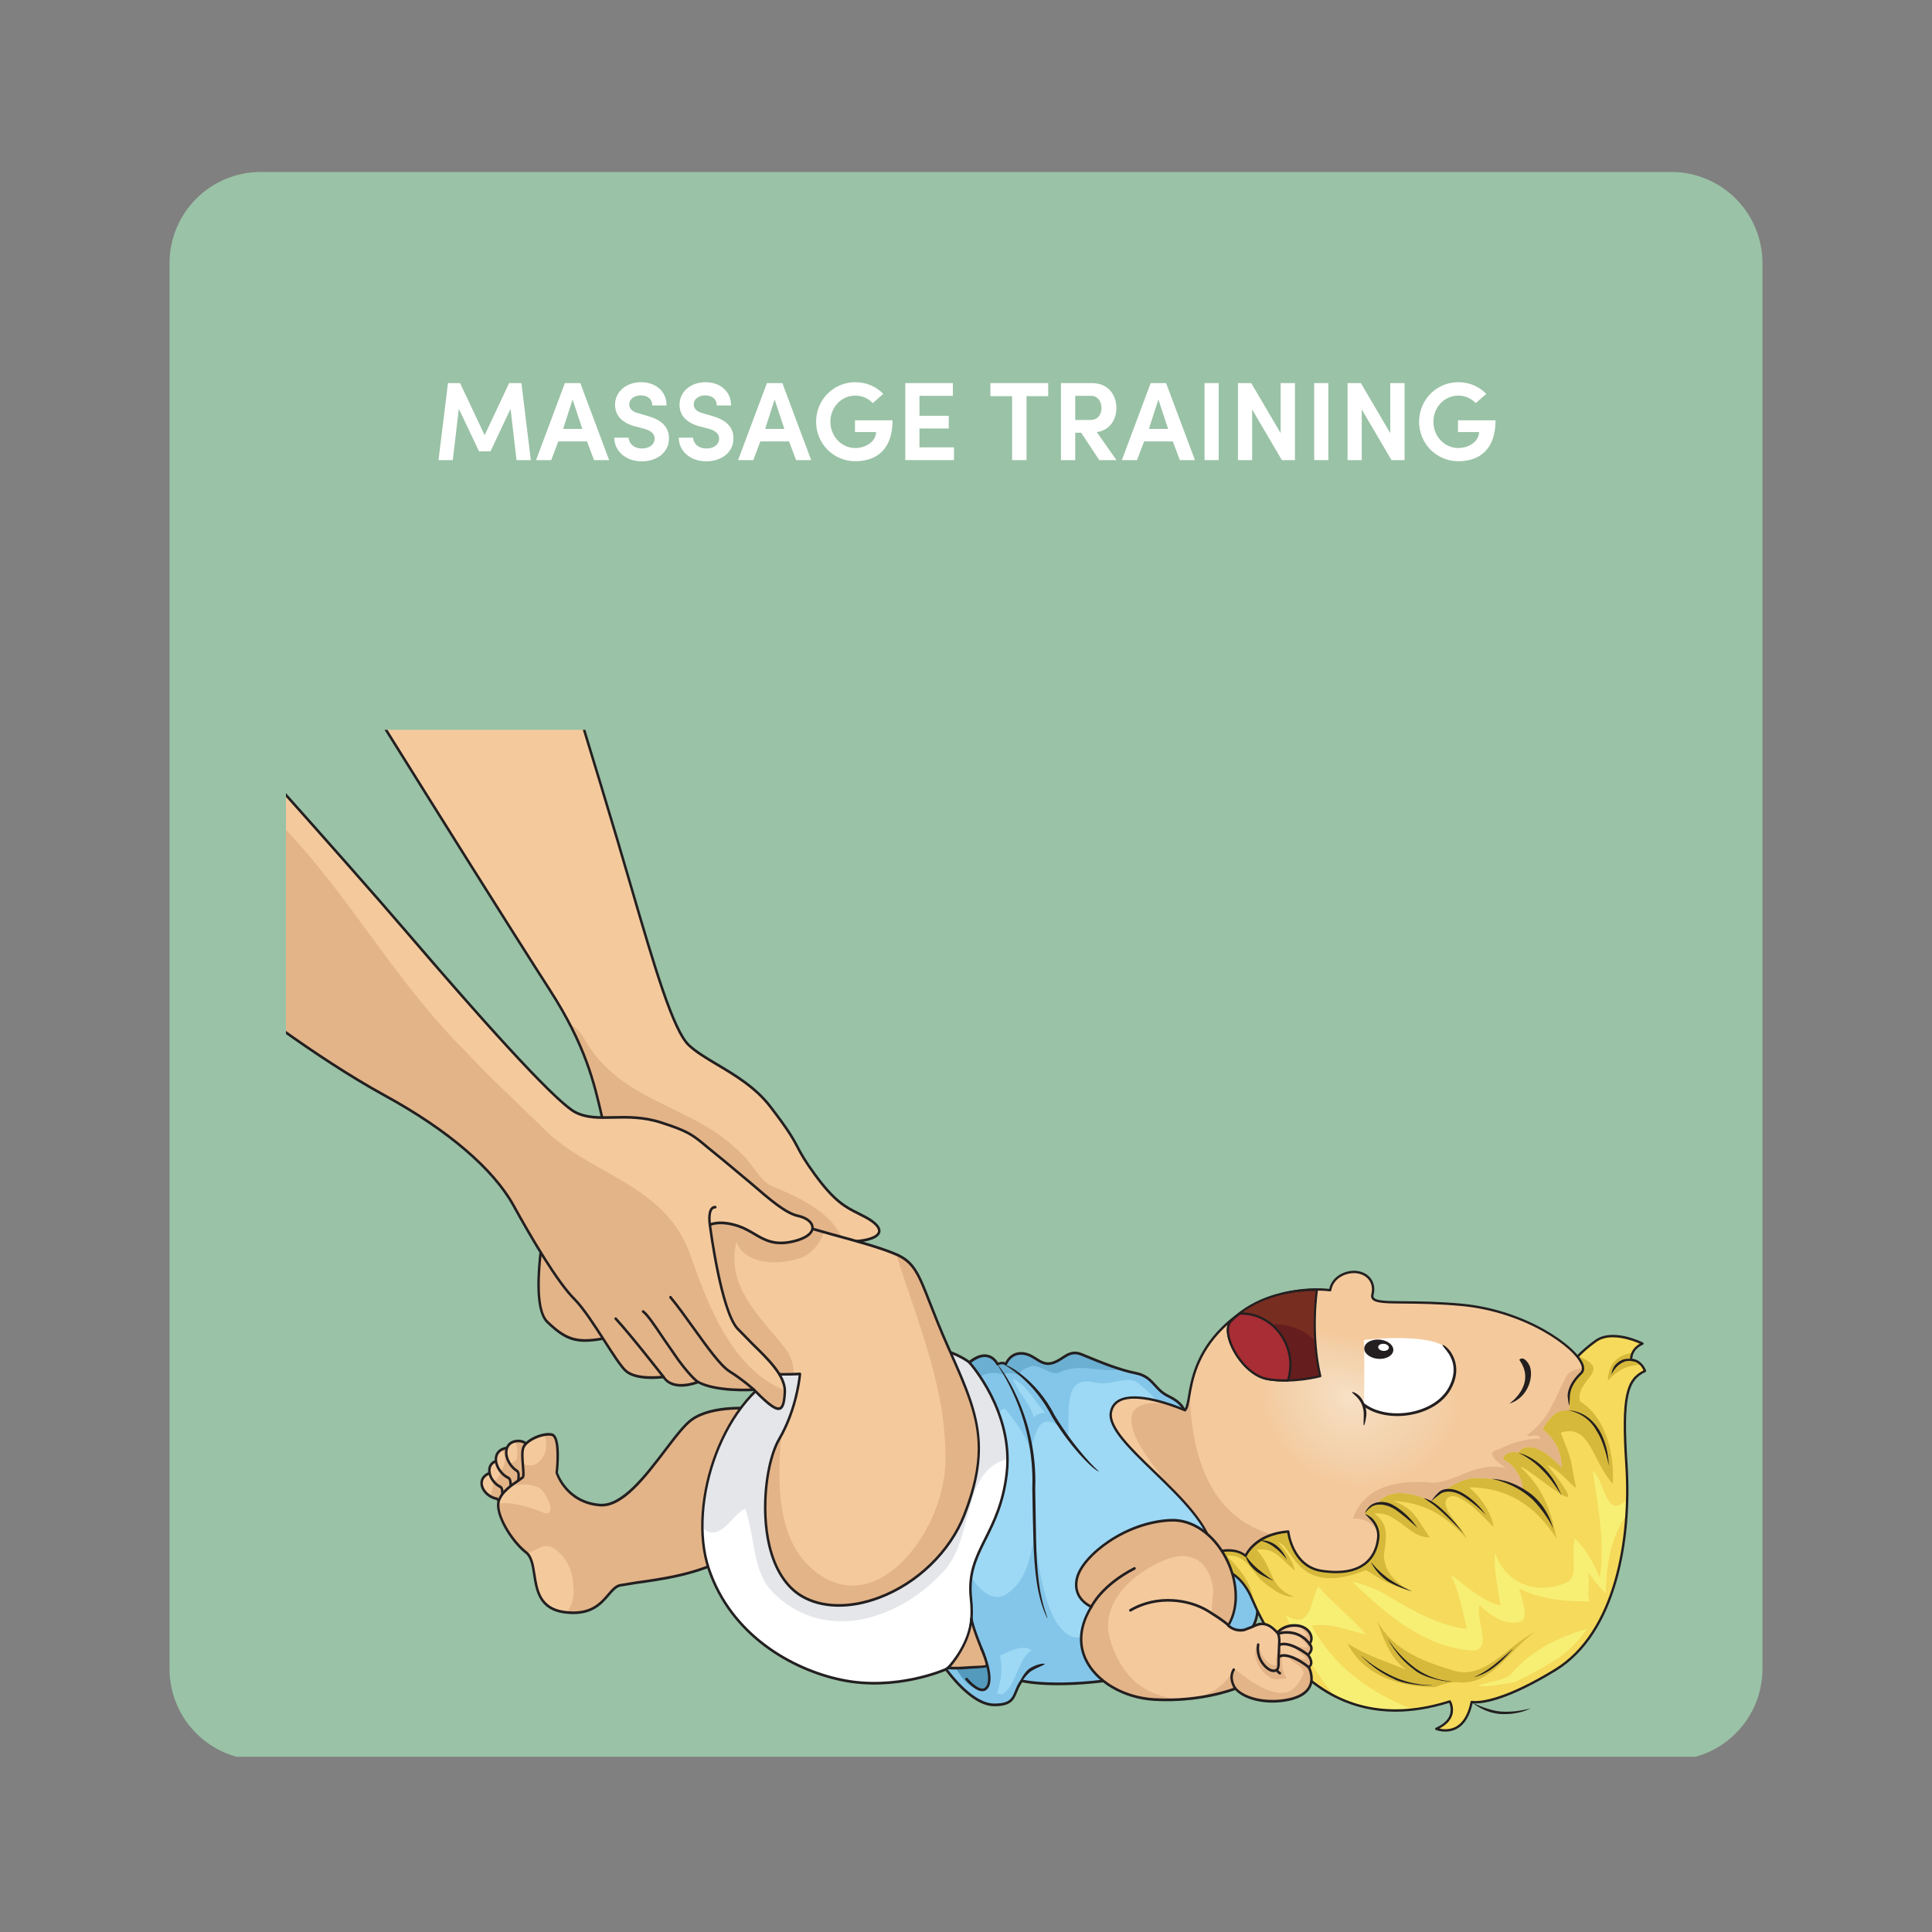 <svg xmlns="http://www.w3.org/2000/svg" xmlns:xlink="http://www.w3.org/1999/xlink" width="1080" zoomAndPan="magnify" viewBox="0 0 810 810" height="1080" preserveAspectRatio="xMidYMid meet" version="1.0"><rect x="0" y="0" width="810" height="810" fill="#808080" stroke="none"/><defs><g/><clipPath id="30f056bdaf"><path d="M 71.07 72.094 L 739 72.094 L 739 737 L 71.07 737 Z M 71.07 72.094 " clip-rule="nonzero"/></clipPath><clipPath id="2ea2195b9a"><path d="M 109.32 72.094 L 700.68 72.094 C 710.824 72.094 720.551 76.121 727.727 83.297 C 734.898 90.469 738.93 100.199 738.93 110.344 L 738.93 699.656 C 738.93 709.801 734.898 719.531 727.727 726.703 C 720.551 733.879 710.824 737.906 700.68 737.906 L 109.32 737.906 C 99.176 737.906 89.449 733.879 82.273 726.703 C 75.102 719.531 71.07 709.801 71.07 699.656 L 71.07 110.344 C 71.07 100.199 75.102 90.469 82.273 83.297 C 89.449 76.121 99.176 72.094 109.32 72.094 " clip-rule="nonzero"/></clipPath><clipPath id="e01a7fc914"><path d="M 161 305.988 L 369 305.988 L 369 590 L 161 590 Z M 161 305.988 " clip-rule="nonzero"/></clipPath><clipPath id="7fc7b6b30d"><path d="M 161 305.988 L 370 305.988 L 370 591 L 161 591 Z M 161 305.988 " clip-rule="nonzero"/></clipPath><clipPath id="14c564ee8c"><path d="M 508.203 560 L 690 560 L 690 725.629 L 508.203 725.629 Z M 508.203 560 " clip-rule="nonzero"/></clipPath><clipPath id="fc307940c2"><path d="M 508.203 559 L 690.152 559 L 690.152 725.984 L 508.203 725.984 Z M 508.203 559 " clip-rule="nonzero"/></clipPath><clipPath id="9044817aa2"><path d="M 119.277 333 L 341 333 L 341 591 L 119.277 591 Z M 119.277 333 " clip-rule="nonzero"/></clipPath><clipPath id="b9264310d2"><path d="M 119.277 347 L 330 347 L 330 591 L 119.277 591 Z M 119.277 347 " clip-rule="nonzero"/></clipPath><clipPath id="a7e7a4a6f9"><path d="M 119.277 332 L 342 332 L 342 592 L 119.277 592 Z M 119.277 332 " clip-rule="nonzero"/></clipPath></defs><g clip-path="url(#30f056bdaf)"><g clip-path="url(#2ea2195b9a)"><path fill="#9ac2a6" d="M 71.07 72.094 L 739.32 72.094 L 739.32 736.547 L 71.07 736.547 Z M 71.07 72.094 " fill-opacity="1" fill-rule="nonzero"/></g></g><g clip-path="url(#e01a7fc914)"><path fill="#f4ca9d" d="M 363.059 510.398 C 356.266 506.668 351.566 506.027 341.656 492.445 C 331.746 478.867 336.996 482.152 322.859 463.836 C 312.891 450.914 296.719 445.621 288.82 438.219 C 280.918 430.812 271.176 393.715 258.863 352.234 C 254.789 338.504 249.633 321.512 244.887 305.984 L 161.828 305.984 C 181.965 338.234 214.285 389.859 230.48 414.984 C 248.004 442.176 249.953 458.793 253.98 475.043 C 258.008 491.305 263.625 511.375 268.586 520.117 C 273.551 528.855 278.414 549.816 281.656 555.25 C 284.891 560.688 296.34 562.48 296.34 562.48 C 298.555 569.832 309.719 568.762 309.719 568.762 C 316.316 575.215 331.469 578.691 331.469 578.691 C 338.844 592.055 340.898 592.125 343.676 583.5 C 346.457 574.875 335.934 561.668 331.242 551.891 C 326.551 542.121 325.988 510.398 325.988 510.398 C 325.988 510.398 330.473 508.859 337.477 513.762 C 344.484 518.668 354.184 521.617 362.539 519.934 C 371.305 518.168 369.852 514.125 363.059 510.398 " fill-opacity="1" fill-rule="nonzero"/></g><path fill="#e3b488" d="M 323.34 497.145 C 318.773 495.184 315.129 487.344 310.566 483.422 C 290.492 462.836 260.387 462.836 244.879 435.387 C 243.477 432.672 241.375 430.703 238.902 429.418 C 248.816 448.477 250.719 461.883 253.98 475.043 C 258.008 491.305 263.625 511.375 268.586 520.117 C 273.551 528.855 278.414 549.816 281.656 555.25 C 284.891 560.688 296.34 562.48 296.34 562.48 C 298.555 569.832 309.719 568.762 309.719 568.762 C 316.316 575.215 331.469 578.691 331.469 578.691 C 338.844 592.055 340.898 592.125 343.676 583.5 C 346.457 574.875 335.934 561.668 331.242 551.891 C 326.551 542.121 325.988 510.398 325.988 510.398 C 325.988 510.398 330.473 508.859 337.477 513.762 C 342.051 516.965 347.777 519.324 353.523 520.113 C 348.762 508.051 334.445 501.738 323.34 497.145 " fill-opacity="1" fill-rule="nonzero"/><g clip-path="url(#7fc7b6b30d)"><path fill="#231f20" d="M 363.293 509.898 L 360.059 508.227 C 354.805 505.602 350.266 503.336 342.066 492.098 C 337.734 486.164 336.293 483.426 334.895 480.773 C 333.086 477.34 331.215 473.785 323.262 463.477 C 317.051 455.43 308.516 450.344 300.988 445.859 C 296.441 443.148 292.152 440.594 289.164 437.793 C 282.629 431.672 274.48 403.746 265.039 371.414 L 259.363 352.062 C 255.324 338.445 250.176 321.504 245.434 305.984 L 244.336 305.984 C 249.105 321.582 254.293 338.672 258.367 352.406 L 264.047 371.746 C 273.922 405.586 281.719 432.309 288.477 438.637 C 291.543 441.52 295.887 444.102 300.48 446.84 C 307.934 451.281 316.375 456.309 322.461 464.195 C 330.352 474.426 332.199 477.934 333.988 481.328 C 335.402 484.012 336.867 486.793 341.246 492.793 C 349.598 504.238 354.238 506.559 359.621 509.246 L 362.82 510.898 C 366.207 512.754 368.113 514.617 368.113 516.047 C 368.113 516.117 368.109 516.188 368.105 516.254 C 367.926 517.574 365.918 518.684 362.441 519.379 C 354.785 520.926 345.328 518.594 337.766 513.293 C 330.637 508.301 326.023 509.797 325.832 509.859 C 325.613 509.938 325.465 510.16 325.469 510.406 C 325.496 511.707 326.086 542.375 330.773 552.152 L 335.398 560.527 C 339.969 568.355 345.145 577.23 343.188 583.316 C 342.379 585.828 341.277 588.734 339.988 588.875 C 338.082 589.082 334.84 583.699 331.918 578.402 C 331.844 578.266 331.719 578.172 331.578 578.141 C 331.426 578.105 316.484 574.621 310.07 568.344 C 309.961 568.238 309.816 568.188 309.668 568.199 C 309.562 568.211 298.898 569.148 296.836 562.305 C 296.773 562.105 296.613 561.957 296.414 561.922 C 296.305 561.906 285.164 560.102 282.094 554.945 C 280.656 552.535 278.816 546.766 276.875 540.656 C 274.48 533.152 271.77 524.648 269.035 519.824 C 264.031 511.008 258.355 490.531 254.48 474.902 L 252.855 467.988 C 249.652 453.98 246.016 438.105 230.906 414.668 C 214.848 389.758 182.625 338.285 162.461 305.984 L 161.203 305.984 C 181.355 338.27 213.891 390.242 230.047 415.305 C 245.047 438.574 248.656 454.344 251.844 468.254 L 253.473 475.191 C 257.367 490.891 263.07 511.48 268.141 520.406 C 270.82 525.129 273.508 533.57 275.883 541.02 C 277.934 547.461 279.707 553.027 281.215 555.551 C 284.371 560.848 294.527 562.738 295.992 562.988 C 298.438 569.957 308.277 569.438 309.562 569.332 C 316.047 575.496 329.695 578.844 331.141 579.184 C 335.664 587.359 338.027 590.219 340.09 589.992 C 341.852 589.801 342.996 587.332 344.176 583.684 C 344.516 582.625 344.668 581.512 344.668 580.359 C 344.668 574.297 340.414 567.012 336.277 559.93 L 331.707 551.633 C 327.422 542.715 326.617 514.738 326.523 510.848 C 327.637 510.637 331.547 510.281 337.191 514.23 C 344.977 519.688 354.723 522.078 362.633 520.488 C 366.695 519.668 368.883 518.297 369.137 516.414 C 369.477 513.863 366.148 511.461 363.293 509.898 " fill-opacity="1" fill-rule="nonzero"/></g><path fill="#f4ca9d" d="M 215.367 627.516 C 215.367 627.516 211.664 619.359 207.809 617.547 C 206.059 616.727 200.824 618.648 202.109 623.16 C 202.867 625.812 205.668 627.887 208.012 628.285 C 210.359 628.688 208.949 636.102 212.668 633.324 C 216.395 630.543 215.367 627.516 215.367 627.516 " fill-opacity="1" fill-rule="nonzero"/><path fill="#e3b488" d="M 215.52 627.684 C 215.52 627.684 211.816 619.527 207.961 617.711 C 207.473 617.484 206.723 617.477 205.914 617.668 C 207.234 620.277 206.824 624.02 205.648 626.551 C 205.453 626.758 205.258 626.918 205.051 627.047 C 206.039 627.77 207.145 628.277 208.168 628.453 C 210.516 628.852 209.102 636.27 212.828 633.488 C 216.551 630.711 215.52 627.684 215.52 627.684 " fill-opacity="1" fill-rule="nonzero"/><path fill="#231f20" d="M 202.848 618.445 C 201.516 619.719 201.082 621.449 201.613 623.324 C 202.445 626.25 205.48 628.426 207.93 628.84 C 208.57 628.949 208.855 630.168 209.133 631.344 C 209.438 632.656 209.75 634.016 210.723 634.402 C 211.34 634.652 212.082 634.449 212.969 633.785 C 216.977 630.793 215.906 627.465 215.855 627.324 C 215.852 627.309 215.844 627.285 215.836 627.273 C 215.684 626.93 212.004 618.906 208.012 617.035 C 206.844 616.48 204.434 616.93 202.848 618.445 Z M 211.09 633.352 C 210.629 633.168 210.371 632.055 210.145 631.07 C 209.805 629.609 209.414 627.957 208.094 627.73 C 206.008 627.379 203.316 625.469 202.613 622.996 C 202.09 621.164 202.828 619.961 203.539 619.285 C 204.859 618.023 206.855 617.715 207.598 618.059 C 211.18 619.746 214.734 627.41 214.875 627.715 C 214.891 627.762 214.977 628.055 214.977 628.527 C 214.977 629.504 214.598 631.203 212.371 632.859 C 211.809 633.285 211.352 633.461 211.09 633.352 " fill-opacity="1" fill-rule="nonzero"/><path fill="#f4ca9d" d="M 217.004 624.527 C 217.004 624.527 215.289 615.645 211.969 612.863 C 210.461 611.598 204.949 612.078 205.16 616.789 C 205.281 619.555 207.52 622.316 209.703 623.32 C 211.883 624.332 208.812 631.145 213.059 629.438 C 217.305 627.73 217.004 624.527 217.004 624.527 " fill-opacity="1" fill-rule="nonzero"/><path fill="#e3b488" d="M 217.004 624.527 C 217.004 624.527 215.289 615.645 211.969 612.863 C 211.266 612.27 209.684 612.07 208.223 612.496 C 209.453 614.445 209.812 617.043 209.301 618.703 C 208.719 619.953 207.77 620.801 206.688 620.75 C 207.531 621.895 208.625 622.824 209.703 623.32 C 211.883 624.332 208.812 631.145 213.059 629.438 C 217.305 627.73 217.004 624.527 217.004 624.527 " fill-opacity="1" fill-rule="nonzero"/><path fill="#231f20" d="M 206.953 612.414 C 205.371 613.293 204.551 614.859 204.637 616.816 C 204.777 619.867 207.215 622.785 209.496 623.836 C 210.086 624.113 210.086 625.371 210.082 626.582 C 210.074 627.934 210.07 629.332 210.922 629.965 C 211.465 630.375 212.223 630.375 213.242 629.965 C 217.812 628.125 217.539 624.617 217.52 624.469 C 217.52 624.449 217.516 624.43 217.516 624.41 C 217.445 624.043 215.719 615.293 212.289 612.418 C 211.277 611.574 208.84 611.367 206.953 612.414 Z M 211.516 629.047 C 211.113 628.746 211.121 627.602 211.125 626.59 C 211.129 625.082 211.137 623.379 209.91 622.805 C 207.965 621.91 205.793 619.344 205.68 616.766 C 205.594 614.844 206.586 613.883 207.434 613.41 C 209 612.535 211.008 612.77 211.645 613.305 C 214.738 615.891 216.43 624.32 216.484 624.602 C 216.484 624.621 216.488 624.637 216.488 624.684 C 216.488 625.211 216.285 627.543 212.875 628.914 C 212.23 629.176 211.746 629.219 211.516 629.047 " fill-opacity="1" fill-rule="nonzero"/><path fill="#f4ca9d" d="M 221.312 620.922 C 221.312 620.922 219.375 610.871 215.617 607.723 C 213.914 606.293 207.676 606.836 207.91 612.168 C 208.051 615.301 210.586 618.418 213.051 619.555 C 215.516 620.699 212.043 628.406 216.848 626.477 C 221.652 624.551 221.312 620.922 221.312 620.922 " fill-opacity="1" fill-rule="nonzero"/><path fill="#e3b488" d="M 221.312 620.922 C 221.312 620.922 219.375 610.871 215.617 607.723 C 214.641 606.906 212.195 606.738 210.32 607.734 C 211.984 609.398 211.832 613.266 211.125 614.785 C 210.812 615.453 210.289 616.117 209.625 616.633 C 210.582 617.934 211.82 618.992 213.051 619.555 C 215.516 620.699 212.043 628.406 216.848 626.477 C 221.652 624.551 221.312 620.922 221.312 620.922 " fill-opacity="1" fill-rule="nonzero"/><path fill="#231f20" d="M 209.973 607.285 C 208.211 608.266 207.293 610.012 207.391 612.191 C 207.543 615.617 210.285 618.891 212.844 620.074 C 213.559 620.402 213.551 621.852 213.547 623.246 C 213.543 624.758 213.539 626.316 214.469 627.016 C 215.062 627.457 215.902 627.457 217.027 627.004 C 222.152 624.945 221.848 621.031 221.828 620.863 C 221.828 620.844 221.828 620.824 221.824 620.805 C 221.742 620.387 219.801 610.516 215.934 607.281 C 214.809 606.34 212.086 606.109 209.973 607.285 Z M 215.066 626.094 C 214.582 625.734 214.586 624.414 214.594 623.25 C 214.598 621.574 214.602 619.668 213.258 619.043 C 211.039 618.02 208.562 615.086 208.434 612.141 C 208.336 609.938 209.477 608.824 210.453 608.281 C 212.281 607.266 214.539 607.535 215.293 608.168 C 218.816 611.117 220.734 620.703 220.793 620.996 C 220.793 621.016 220.797 621.043 220.797 621.102 C 220.797 621.715 220.562 624.387 216.664 625.953 C 215.902 626.258 215.348 626.305 215.066 626.094 " fill-opacity="1" fill-rule="nonzero"/><path fill="#f4ca9d" d="M 224.754 618.852 C 224.754 618.852 223.762 608.645 220.316 605.105 C 218.758 603.508 212.5 603.375 212.238 608.699 C 212.086 611.832 214.312 615.207 216.664 616.605 C 219.012 618.012 214.836 625.305 219.793 623.898 C 224.754 622.496 224.754 618.852 224.754 618.852 " fill-opacity="1" fill-rule="nonzero"/><path fill="#e3b488" d="M 220.316 605.105 C 219.574 604.348 217.762 603.922 216.043 604.258 C 217.043 606.758 217.07 609.82 216.602 611.844 C 216.082 612.398 214.977 613.27 213.785 613.742 C 214.586 614.957 215.613 615.98 216.664 616.605 C 219.012 618.012 214.836 625.305 219.793 623.898 C 224.754 622.496 224.754 618.852 224.754 618.852 C 224.754 618.852 223.762 608.645 220.316 605.105 " fill-opacity="1" fill-rule="nonzero"/><path fill="#231f20" d="M 214.742 604.066 C 212.902 604.852 211.824 606.488 211.715 608.668 C 211.547 612.094 213.973 615.645 216.406 617.098 C 217.09 617.508 216.945 618.941 216.809 620.328 C 216.664 621.832 216.512 623.383 217.379 624.184 C 217.926 624.691 218.762 624.77 219.926 624.445 C 225.215 622.949 225.277 619.02 225.277 618.852 C 225.277 618.836 225.273 618.816 225.273 618.797 C 225.234 618.371 224.223 608.336 220.676 604.703 C 219.645 603.645 216.953 603.125 214.742 604.066 Z M 218.059 623.332 C 217.613 622.918 217.738 621.605 217.852 620.449 C 218.016 618.777 218.199 616.883 216.914 616.117 C 214.805 614.859 212.617 611.676 212.762 608.734 C 212.867 606.527 214.105 605.547 215.129 605.105 C 217.039 604.293 219.262 604.805 219.957 605.516 C 223.184 608.824 224.195 618.527 224.23 618.867 C 224.227 619.039 224.102 622.105 219.66 623.359 C 218.875 623.582 218.32 623.574 218.059 623.332 " fill-opacity="1" fill-rule="nonzero"/><path fill="#f4ca9d" d="M 316.25 590.617 C 316.25 590.617 299.195 588.746 290.148 595.105 C 281.094 601.465 265.781 632.129 251.512 631.008 C 237.238 629.887 233.41 617.547 233.41 617.547 C 233.41 617.547 235.152 602.215 231.324 601.465 C 227.496 600.715 220.879 603.711 219.488 606.699 C 218.098 609.691 220.188 618.293 219.145 619.414 C 218.098 620.539 210.441 624.277 209.051 629.512 C 207.66 634.75 214.27 645.969 220.535 650.836 C 226.801 655.691 220.188 673.645 236.543 675.887 C 252.902 678.133 254.297 666.164 259.863 664.668 C 265.434 663.172 290.488 662.055 305.109 652.703 C 319.727 643.348 325.648 592.113 316.25 590.617 " fill-opacity="1" fill-rule="nonzero"/><path fill="#e3b488" d="M 316.25 590.617 C 316.25 590.617 299.195 588.746 290.148 595.105 C 281.094 601.465 265.781 632.129 251.512 631.008 C 237.238 629.887 233.41 617.547 233.41 617.547 C 233.41 617.547 235.152 602.215 231.324 601.465 C 230.43 601.293 229.379 601.324 228.281 601.516 C 229.684 606.012 229.25 610.625 224.809 613.805 C 223.121 614.707 220.859 614.566 219.172 613.578 C 219.391 616.312 219.68 618.844 219.145 619.414 C 218.609 619.988 216.348 621.25 214.078 623.043 C 218.145 622.168 222.082 621.93 225.723 623.609 C 228.457 624.59 233.934 635.371 228.457 634.391 C 222.84 632.191 214.934 629.387 208.898 630.438 C 208.391 635.969 214.613 646.238 220.535 650.836 C 220.77 651.012 220.98 651.215 221.176 651.434 C 224.918 649.848 228.176 646.562 232.109 649.098 C 236.668 652.035 240.32 657.918 240.32 664.781 C 240.879 668.402 240.055 673.137 237.637 676.016 C 252.961 677.582 254.422 666.129 259.863 664.668 C 265.434 663.172 290.488 662.055 305.109 652.703 C 319.727 643.348 325.648 592.113 316.25 590.617 " fill-opacity="1" fill-rule="nonzero"/><path fill="#231f20" d="M 289.859 594.637 C 286.66 596.879 282.84 601.914 278.414 607.742 C 270.488 618.176 260.617 631.164 251.551 630.449 C 237.812 629.371 233.945 617.488 233.91 617.367 C 234.23 614.969 235.523 601.715 231.418 600.91 C 227.383 600.125 220.547 603.176 219.023 606.449 C 218.195 608.227 218.48 611.578 218.73 614.535 C 218.871 616.266 219.07 618.637 218.773 619.023 C 218.773 619.023 217.156 620.18 217.156 620.18 C 214.355 622.047 209.66 625.168 208.547 629.359 C 207.086 634.852 213.891 646.367 220.23 651.285 C 222.371 652.949 222.895 656.324 223.5 660.227 C 224.516 666.801 225.785 674.977 236.48 676.445 C 247.766 677.992 252.219 672.797 255.465 669 C 257 667.207 258.324 665.66 259.992 665.211 L 266.891 664.094 C 277.094 662.695 294.172 660.355 305.375 653.184 C 316.98 645.762 323.484 612.262 320.688 597.023 C 319.898 592.738 318.43 590.398 316.324 590.062 C 316.316 590.059 316.309 590.059 316.301 590.059 C 315.598 589.984 298.961 588.242 289.859 594.637 Z M 279.219 608.449 C 283.41 602.934 287.367 597.727 290.43 595.578 C 299.18 589.43 315.859 591.141 316.172 591.176 C 318.191 591.5 319.184 594.648 319.664 597.242 C 320.07 599.473 320.27 602.137 320.27 605.074 C 320.27 621.398 314.211 646.227 304.844 652.223 C 293.824 659.27 276.879 661.59 266.758 662.98 L 259.738 664.125 C 257.77 664.652 256.344 666.316 254.695 668.242 C 251.43 672.055 247.363 676.805 236.609 675.332 C 226.684 673.973 225.539 666.574 224.531 660.047 C 223.91 656.066 223.328 652.309 220.844 650.379 C 214.891 645.758 208.219 634.676 209.551 629.668 C 210.555 625.895 215.207 622.797 217.707 621.137 L 219.512 619.812 C 220.129 619.148 220.027 617.512 219.766 614.434 C 219.543 611.766 219.266 608.441 219.957 606.953 C 221.266 604.141 227.691 601.324 231.23 602.02 C 233.664 602.492 233.539 611.75 232.891 617.48 C 232.957 617.852 237.023 630.434 251.473 631.57 C 261.082 632.328 270.719 619.641 279.219 608.449 " fill-opacity="1" fill-rule="nonzero"/><path fill="#ffffff" d="M 406.395 571.176 C 406.395 571.176 385.16 552.469 331.559 573.414 C 301.875 585.016 288.402 631.383 297.105 657.562 C 305.805 683.742 329.473 699.449 352.793 704.312 C 376.113 709.172 396.645 699.82 396.645 699.82 C 396.645 699.82 424.484 695.34 434.582 677.383 C 444.676 659.434 439.105 575.66 406.395 571.176 " fill-opacity="1" fill-rule="nonzero"/><path fill="#e4e6e9" d="M 312.387 632.43 C 316.953 645.172 315.129 659.879 325.164 668.699 C 347.059 689.285 378.988 678.504 397.23 656.938 C 407.27 643.211 404.531 621.648 417.305 613.805 C 424.422 609.375 431.082 612.395 436.457 618.77 C 432.191 595.199 422.645 573.402 406.395 571.176 C 406.395 571.176 385.16 552.469 331.559 573.414 C 307.602 582.777 294.215 614.785 294.512 640.555 C 295.227 641.199 296.012 641.766 296.879 642.23 C 303.266 644.191 306.914 635.371 312.387 632.43 " fill-opacity="1" fill-rule="nonzero"/><path fill="#231f20" d="M 331.387 572.887 C 302.672 584.105 287.457 630.211 296.613 657.75 C 305.941 685.812 331.699 700.488 352.695 704.863 C 375.902 709.703 396.641 700.441 396.848 700.34 C 397.004 700.332 424.926 695.645 435.031 677.68 C 437.93 672.516 439.621 661.414 439.621 648.188 C 439.621 630.332 436.547 608.598 429.234 592.344 C 423.352 579.262 415.738 571.969 406.605 570.648 C 405.57 569.789 383.613 552.48 331.387 572.887 Z M 352.895 703.762 C 332.18 699.441 306.777 684.988 297.598 657.375 C 288.59 630.289 303.531 584.965 331.738 573.941 C 384.375 553.375 405.852 571.422 406.059 571.605 C 406.137 571.672 406.227 571.719 406.324 571.727 C 415.148 572.938 422.543 580.039 428.293 592.832 C 440.891 620.84 440.844 665.164 434.133 677.094 C 424.285 694.613 396.844 699.223 396.566 699.27 C 396.238 699.398 375.777 708.531 352.895 703.762 " fill-opacity="1" fill-rule="nonzero"/><path fill="#9dd9f5" d="M 496.621 591.719 C 496.621 591.719 496.188 588.375 489.918 585.379 C 483.656 582.395 483.66 577.152 476.004 575.66 C 468.344 574.16 458.941 570.051 453.375 567.809 C 447.809 565.562 445.719 570.426 440.848 571.547 C 435.977 572.668 433.887 567.805 428.664 567.43 C 423.445 567.055 421.707 571.918 421.707 571.918 C 421.707 571.918 420.312 570.797 418.223 571.918 C 418.223 571.918 414.742 564.441 406.395 571.176 C 406.395 571.176 425.188 591.742 422.055 617.922 C 418.918 644.102 404.824 650.145 407.086 670.277 C 407.422 673.289 407.469 676.035 407.289 678.527 C 406.621 687.996 402.785 693.852 399.906 696.969 C 398.082 698.945 396.645 699.82 396.645 699.82 C 396.645 699.82 407.086 714.781 416.832 714.781 C 426.578 714.781 424.488 709.922 428.32 704.688 C 428.32 704.688 442.938 708.426 473.215 703.191 C 503.496 697.953 526.469 690.473 527.164 675.516 C 527.859 660.555 525.422 642.605 513.59 628.395 C 501.758 614.184 496.621 591.719 496.621 591.719 " fill-opacity="1" fill-rule="nonzero"/><path fill="#84c6e9" d="M 513.59 628.395 C 501.758 614.184 496.621 591.719 496.621 591.719 C 496.621 591.719 496.188 588.375 489.918 585.379 C 483.656 582.395 483.66 577.152 476.004 575.66 C 468.344 574.16 458.941 570.051 453.375 567.809 C 447.809 565.562 445.719 570.426 440.848 571.547 C 435.977 572.668 433.887 567.805 428.664 567.43 C 423.445 567.055 421.707 571.918 421.707 571.918 C 421.707 571.918 420.312 570.797 418.223 571.918 C 418.223 571.918 414.742 564.441 406.395 571.176 C 406.395 571.176 414.035 579.555 418.762 592.418 C 419.664 591.039 420.762 590.07 421.867 591.254 C 426.914 597.582 431.18 603.086 432.527 610.824 C 432.664 610.793 432.734 610.723 432.77 610.594 C 431.977 605.816 433.758 601.965 435.547 598.121 C 439.227 593.379 444.086 597.547 447.742 601.402 C 448.598 591.398 445.812 576.801 458.355 579.492 C 465.656 581.453 472.043 576.551 476.605 579.492 C 499.41 597.141 512.184 631.449 505.797 660.859 C 502.148 675.562 484.816 671.645 472.953 672.625 C 463.832 673.605 456.531 688.309 450.145 686.348 C 439.199 683.406 435.547 658.898 433.723 644.191 C 431.902 653.016 430.078 662.82 422.777 667.719 C 417.305 672.625 410.008 666.738 407.27 660.859 C 407.266 660.855 407.266 660.848 407.262 660.84 C 406.801 663.68 406.691 666.766 407.086 670.277 C 407.422 673.289 407.469 676.035 407.289 678.527 C 406.621 687.996 402.785 693.852 399.906 696.969 C 398.082 698.945 396.645 699.82 396.645 699.82 C 396.645 699.82 407.086 714.781 416.832 714.781 C 426.578 714.781 424.488 709.922 428.32 704.688 C 428.32 704.688 442.938 708.426 473.215 703.191 C 503.496 697.953 526.469 690.473 527.164 675.516 C 527.859 660.555 525.422 642.605 513.59 628.395 " fill-opacity="1" fill-rule="nonzero"/><path fill="#84c6e9" d="M 419.129 694.188 C 419.16 694.176 419.199 694.156 419.23 694.145 C 419.223 694.098 419.207 694.055 419.195 694.008 C 419.176 694.066 419.16 694.121 419.129 694.188 " fill-opacity="1" fill-rule="nonzero"/><path fill="#84c6e9" d="M 418.996 693.289 C 419.07 693.527 419.133 693.766 419.195 694.008 C 419.348 693.582 419.238 693.379 418.996 693.289 " fill-opacity="1" fill-rule="nonzero"/><path fill="#9dd9f5" d="M 419.23 694.145 C 420.477 699.012 419.789 704.738 417.961 710.051 C 419.199 710.281 420.309 710.57 420.953 709.875 C 426.102 705.918 427.102 694.965 432.559 691.895 C 428.246 689.184 422.887 692.555 419.23 694.145 " fill-opacity="1" fill-rule="nonzero"/><path fill="#539abd" d="M 412.531 708.562 C 413.445 708.562 414.098 707.102 414.918 701.422 C 412.824 696.176 411.289 687.699 406.34 684.605 C 404.867 690.594 402.105 694.586 399.906 696.969 C 399.773 697.109 399.656 697.234 399.531 697.359 C 402.621 702.672 406.148 708.562 412.531 708.562 " fill-opacity="1" fill-rule="nonzero"/><path fill="#6bafd2" d="M 420.34 576.246 C 422.695 575.258 425.055 575.676 427.41 576.688 C 427.906 573.613 431.133 573.535 432.812 572.633 C 436.465 572.633 441.023 576.551 443.762 575.574 C 453.094 571.012 460.852 575.781 469.965 574.098 C 463.848 572.207 457.539 569.484 453.375 567.809 C 447.809 565.562 445.719 570.426 440.848 571.547 C 435.977 572.668 433.887 567.805 428.664 567.43 C 423.445 567.055 421.707 571.918 421.707 571.918 C 421.707 571.918 420.312 570.797 418.223 571.918 C 418.223 571.918 414.742 564.441 406.395 571.176 C 406.395 571.176 408.395 573.375 410.977 577.234 C 413.328 575.352 417.336 575.215 420.34 576.246 " fill-opacity="1" fill-rule="nonzero"/><path fill="#84c6e9" d="M 439.199 593.215 L 438.316 592.27 C 438.285 592.27 438.246 592.27 438.211 592.273 C 438.535 592.598 438.859 592.914 439.199 593.215 " fill-opacity="1" fill-rule="nonzero"/><path fill="#9dd9f5" d="M 424.758 578.02 C 426.52 583.754 431.969 588.172 433.383 594.238 C 434.637 592.977 436.09 592.398 438.211 592.273 C 433.629 587.625 430.84 581.051 424.758 578.02 " fill-opacity="1" fill-rule="nonzero"/><path fill="#231f20" d="M 445.184 568.82 C 443.844 569.695 442.465 570.598 440.738 571 C 438.285 571.562 436.609 570.496 434.676 569.262 C 433.047 568.227 431.203 567.051 428.699 566.871 C 424.109 566.543 422.082 569.922 421.48 571.16 C 420.895 570.895 419.812 570.75 418.477 571.281 C 418.035 570.512 416.746 568.602 414.305 567.988 C 411.863 567.371 409.098 568.285 406.078 570.723 C 405.953 570.82 405.883 570.969 405.871 571.129 C 405.859 571.293 405.914 571.445 406.02 571.566 C 406.207 571.77 424.598 592.25 421.531 617.852 C 420.066 630.137 416.137 637.988 412.672 644.926 C 408.75 652.777 405.355 659.562 406.566 670.344 C 406.883 673.168 406.953 675.906 406.77 678.484 C 406.121 687.66 402.477 693.387 399.535 696.574 C 397.793 698.461 396.398 699.328 396.383 699.336 C 396.258 699.414 396.164 699.551 396.133 699.711 C 396.105 699.867 396.137 700.027 396.227 700.16 C 396.656 700.781 406.938 715.344 416.832 715.344 C 424.047 715.344 425.129 712.688 426.5 709.324 C 427 708.09 427.602 706.699 428.562 705.309 C 430.184 705.676 444.848 708.664 473.297 703.746 C 499.758 699.172 526.91 692.242 527.688 675.543 C 528.594 656.02 523.98 640.027 513.98 628.02 C 502.371 614.078 497.18 591.812 497.129 591.586 C 497.133 591.605 497.133 591.621 497.141 591.645 C 497.117 591.492 496.59 587.953 490.133 584.871 C 487.539 583.629 486.039 581.977 484.59 580.375 C 482.645 578.219 480.629 575.992 476.094 575.109 C 469.52 573.82 461.715 570.621 456.016 568.281 L 453.559 567.281 C 449.828 565.773 447.465 567.32 445.184 568.82 Z M 440.957 572.09 C 442.855 571.652 444.312 570.699 445.727 569.777 C 447.984 568.297 449.938 567.02 453.195 568.328 L 455.641 569.332 C 461.379 571.684 469.238 574.906 475.906 576.215 C 480.117 577.035 481.926 579.035 483.844 581.156 C 485.363 582.836 486.93 584.566 489.711 585.891 C 495.562 588.691 496.102 591.773 496.105 591.805 C 496.105 591.82 496.109 591.84 496.113 591.855 C 496.164 592.078 501.418 614.613 513.203 628.766 C 523.012 640.551 527.535 656.27 526.645 675.484 C 525.898 691.477 497.656 698.395 473.133 702.633 C 443.332 707.789 428.586 704.18 428.438 704.141 C 428.242 704.09 428.039 704.164 427.91 704.34 C 426.738 705.938 426.105 707.496 425.543 708.875 C 424.234 712.094 423.367 714.223 416.832 714.223 C 408.277 714.223 399.051 702.191 397.406 699.957 C 397.992 699.539 399.023 698.723 400.277 697.363 C 403.34 694.043 407.141 688.086 407.812 678.57 C 407.879 677.598 407.914 676.605 407.914 675.602 C 407.914 673.852 407.812 672.047 407.605 670.215 C 407.441 668.766 407.367 667.387 407.367 666.07 C 407.367 657.918 410.285 652.074 413.594 645.453 C 417.102 638.438 421.078 630.484 422.57 617.992 C 422.812 615.977 422.922 613.996 422.922 612.055 C 422.922 590.859 409.73 574.277 407.211 571.301 C 409.754 569.383 412.066 568.578 414.055 569.074 C 416.57 569.703 417.75 572.145 417.758 572.172 C 417.891 572.445 418.203 572.559 418.457 572.422 C 420.207 571.48 421.352 572.332 421.395 572.371 C 421.531 572.473 421.699 572.504 421.855 572.453 C 422.008 572.402 422.133 572.281 422.195 572.125 C 422.258 571.941 423.871 567.648 428.629 567.988 C 430.887 568.156 432.539 569.211 434.141 570.227 C 436.09 571.469 438.102 572.75 440.957 572.09 " fill-opacity="1" fill-rule="nonzero"/><path fill="#e3b488" d="M 407.289 678.527 C 406.621 687.996 400.391 696.145 397.516 699.262 C 397.516 699.262 400.125 699.641 406.738 699.074 C 410.105 698.793 412.367 698.543 413.816 698.27 C 413.816 698.27 413.418 695.906 411.438 691.035 C 407.328 680.934 407.289 678.527 407.289 678.527 " fill-opacity="1" fill-rule="nonzero"/><path fill="#231f20" d="M 406.77 678.484 C 406.047 688.742 398.625 697.266 397.145 698.867 C 397.004 699.02 396.957 699.242 397.023 699.441 C 397.086 699.645 397.25 699.789 397.445 699.816 C 397.555 699.836 400.188 700.195 406.781 699.633 C 408.625 699.477 411.703 699.434 413.84 698.984 C 414.953 698.75 412.605 692.508 411.918 690.812 C 407.957 681.078 407.82 678.609 407.812 678.508 C 407.801 678.215 407.574 677.977 407.297 677.969 C 407.023 677.965 406.789 678.188 406.77 678.484 Z M 407.391 681.375 C 407.941 683.305 408.977 686.387 410.957 691.262 C 411.52 692.641 414.133 697.984 413.031 698.141 C 411.062 698.422 408.27 698.387 406.699 698.516 C 402.422 698.879 399.938 698.84 398.664 698.773 C 400.863 696.203 405.895 689.523 407.391 681.375 " fill-opacity="1" fill-rule="nonzero"/><g clip-path="url(#14c564ee8c)"><path fill="#f5da5c" d="M 688.621 563.312 C 688.621 563.312 676.215 557.051 669.07 562.168 C 661.934 567.285 657.984 572.23 655.809 576.387 C 653.629 580.531 618.5 595.91 593.164 610.328 C 567.117 625.375 528.863 633.605 517.922 639.926 C 506.977 646.254 510.016 644.598 508.973 652.254 C 507.926 659.906 518.27 654.602 525.051 670.645 C 531.844 686.676 554.902 730.188 607.848 713.348 C 607.848 713.348 611.898 720.539 602.152 724.82 C 602.152 724.82 613.824 729.594 617.023 713.562 C 617.023 713.562 626.324 715.918 652.164 700.059 C 678 684.207 683.812 643.172 681.887 614.137 C 679.973 585.105 682.121 578.363 689.656 574.77 C 689.656 574.77 688.164 570.27 683.879 570.082 C 683.879 570.082 683.367 565.652 688.621 563.312 " fill-opacity="1" fill-rule="nonzero"/></g><path fill="#d6b93b" d="M 674.082 578.793 C 678.625 574.152 682.137 572.371 688.105 572.176 C 687.184 571.137 685.82 570.164 683.879 570.082 C 683.879 570.082 683.73 568.734 684.469 567.129 C 678.379 568.105 674.348 571.43 674.082 578.793 " fill-opacity="1" fill-rule="nonzero"/><path fill="#f7ef73" d="M 660.273 644.945 C 658.492 651.535 661.871 661.152 657.172 663.258 C 645.516 668.914 631.297 664.742 626.852 651.027 C 626.105 658.227 628.023 665.602 629.129 673.195 C 620.684 671.016 614.668 664.707 608.254 660.25 C 611.816 667.195 613.129 675.609 615.051 682.98 C 601.48 681.273 589.895 673.785 578.535 667.121 C 574.621 665.52 570.695 663.91 566.996 663.125 C 581.094 676.953 597.879 690.957 617.402 692.004 C 626.02 691.508 618.504 679.457 620.289 672.867 C 625.062 677.75 632.297 681.992 637.824 679.672 C 640.883 678.004 638.148 670.84 636.863 665.926 C 645.945 670.562 655.82 671.488 666.289 671.387 C 665.219 667.285 666.824 663.367 665.762 659.27 C 668.246 662.121 669.926 665.184 673.238 667.824 C 673.422 656.328 675.34 644.387 681.855 635.266 C 682.008 633.051 682.117 630.836 682.172 628.668 C 672.766 637.77 673.133 620.547 667.801 616.727 C 670.004 631.906 673.027 646.875 670.715 661.477 C 668.184 655.141 665.051 649.824 660.273 644.945 " fill-opacity="1" fill-rule="nonzero"/><path fill="#f7ef73" d="M 549.922 681.578 C 558.332 680.262 565.344 683.684 572.758 685.25 C 566.527 678.129 558.867 672.242 552.633 665.117 C 549.211 672.141 549.527 683.43 539.195 677.371 C 544.367 689.348 551.238 700.871 559.562 711.148 C 568.484 715.707 579.305 718.188 592.324 716.734 C 574.566 709.664 559.176 698.91 549.922 681.578 " fill-opacity="1" fill-rule="nonzero"/><path fill="#d6b93b" d="M 514.297 652.359 C 522.711 651.039 525.051 660.055 530.445 663.898 C 533.742 666.539 538.137 669.691 542.457 669.441 C 531.734 665.234 534.121 657.48 526.863 649.75 C 534.449 648.645 537.195 653.781 542.785 658.449 C 542.492 655.234 539.188 650.172 535.844 646.641 C 542.617 648.305 543.543 669.824 572.652 658.285 C 578.066 661.242 580.035 663.867 590.652 666.59 C 584.449 662.957 580.273 658.645 580.199 651.664 C 581.168 645.281 582.672 639.105 576.262 634.645 C 585.484 633.117 590.785 644.996 599.406 644.496 C 593.781 636.328 592.633 632.23 583.973 629.238 C 596.781 630.051 605.238 634.562 614.996 645.156 C 612.68 639.629 604.039 632.707 606.461 628.582 C 610.312 623.203 621.383 635.344 626.156 640.23 C 625.48 634.281 620.18 626.816 615.836 623.574 C 632.469 623.613 643.844 631.594 652.605 645.066 C 650.219 632.562 646.367 623.234 637.5 615.133 C 639.043 613.492 673.031 644.531 648.695 614.156 C 653.852 616.375 656.684 620.73 660.777 623.84 C 657.539 608.047 659.875 615 654.387 600.676 C 666.695 596.574 667.652 612.93 676.168 622.09 C 676.816 610.406 673.809 594.617 662.434 587.512 C 660.047 578.039 678.074 574.25 659.691 567.867 C 658.719 571.949 658.262 575.832 657.223 577.805 C 655.047 581.953 618.5 595.91 593.164 610.328 C 567.785 624.984 510.941 639.41 508.973 652.254 C 507.805 659.891 518.27 654.602 525.051 670.645 C 525.113 670.781 526.207 663.539 514.297 652.359 " fill-opacity="1" fill-rule="nonzero"/><g clip-path="url(#fc307940c2)"><path fill="#231f20" d="M 690.125 574.605 C 690.066 574.414 688.555 570.16 684.359 569.664 C 684.371 568.621 684.77 565.57 688.824 563.762 C 688.996 563.684 689.113 563.508 689.121 563.316 C 689.125 563.125 689.02 562.949 688.844 562.863 C 688.324 562.602 676.074 556.531 668.781 561.766 C 662.527 566.25 658.02 571.086 655.359 576.152 C 654.188 578.395 641.766 584.633 627.379 591.859 C 616.293 597.43 603.727 603.742 592.922 609.906 C 577.16 619.004 557.086 625.547 540.965 630.801 C 530.379 634.258 522.02 636.984 517.676 639.5 C 509.199 644.395 508.867 644.59 508.766 648.383 L 508.477 652.184 C 507.965 655.941 510.098 656.957 512.789 658.234 C 516.215 659.863 520.898 662.09 524.598 670.832 C 531.133 686.285 548.871 717.645 585.02 717.645 C 591.859 717.645 599.367 716.504 607.574 713.941 C 607.902 714.707 608.602 716.703 607.855 718.91 C 607.102 721.145 605.113 722.98 601.953 724.371 C 601.773 724.449 601.656 724.629 601.656 724.832 C 601.656 725.031 601.781 725.211 601.965 725.285 C 602.086 725.332 603.734 725.984 605.98 725.984 C 607.422 725.984 609.113 725.715 610.777 724.82 C 614.027 723.074 616.234 719.453 617.391 714.121 C 617.668 714.156 618.078 714.188 618.625 714.188 C 622.367 714.188 632.5 712.711 652.426 700.492 C 677.703 684.973 684.48 645.691 682.387 614.105 C 680.469 585.035 682.676 578.641 689.871 575.215 C 690.094 575.109 690.207 574.844 690.125 574.605 Z M 683.379 570.137 C 683.41 570.383 683.613 570.566 683.855 570.574 C 687.105 570.723 688.594 573.527 689.035 574.547 C 681.742 578.238 679.477 585.102 681.398 614.172 C 683.465 645.469 676.801 684.359 651.906 699.641 C 631.988 711.859 621.918 713.176 618.504 713.176 C 617.602 713.176 617.164 713.086 617.145 713.074 C 617.105 713.07 617.07 713.059 617.023 713.059 C 616.938 713.059 616.844 713.09 616.762 713.141 C 616.648 713.211 616.574 713.332 616.539 713.469 C 615.477 718.762 613.391 722.289 610.312 723.941 C 608.832 724.738 607.301 724.988 605.988 724.988 C 604.984 724.988 604.117 724.84 603.473 724.695 C 606.23 723.254 608.062 721.43 608.809 719.211 C 609.887 715.988 608.348 713.215 608.277 713.102 C 608.168 712.898 607.922 712.801 607.699 712.867 C 556.594 729.125 533.195 688.617 525.52 670.453 C 521.664 661.352 516.586 658.934 513.219 657.34 C 510.527 656.059 509.051 655.355 509.465 652.32 L 509.754 648.414 C 509.844 645.168 509.844 645.168 518.172 640.355 C 522.434 637.895 531.164 635.051 541.27 631.75 C 557.449 626.473 577.574 619.914 593.414 610.762 C 604.207 604.621 616.75 598.316 627.832 592.75 C 645.129 584.055 654.984 579.016 656.246 576.617 C 658.824 571.684 663.242 566.965 669.352 562.566 C 671.324 561.164 673.734 560.664 676.16 560.664 C 680.867 560.664 685.617 562.52 687.512 563.344 C 683.008 565.902 683.379 570.094 683.379 570.137 " fill-opacity="1" fill-rule="nonzero"/></g><path fill="#d6b93b" d="M 643.418 684.344 C 631.754 690.008 622.453 704.684 609.066 700.297 C 596.699 696.52 584.121 691.918 577.422 679.668 C 580.121 687.312 582.945 695.477 589.688 700.098 C 581.32 696.586 572.633 694.066 564.988 689.027 C 571.664 702.766 587.977 707.504 601.758 707.359 C 605.395 705.691 609.48 704.949 613.008 705.395 C 626.156 705.469 633.004 691.438 643.418 684.344 " fill-opacity="1" fill-rule="nonzero"/><path fill="#f7ef73" d="M 619.531 706.898 C 624.664 707.25 629.824 706.164 635.047 705.219 C 639.516 703.215 644.871 700.418 651.234 696.508 C 656.918 693.031 661.621 688.328 665.492 682.809 C 654.02 686.27 642.684 691.242 633.863 701.422 C 631.223 704.734 624.242 704.805 619.531 706.898 " fill-opacity="1" fill-rule="nonzero"/><path fill="#f4ca9d" d="M 496.828 591.273 C 496.828 591.273 468.398 578.73 465.785 592.008 C 463.152 605.281 506.605 629.852 508.656 651.035 C 508.656 651.035 517.211 648.039 522.223 652.27 C 522.223 652.27 526.031 643.133 540.09 642.082 C 540.09 642.082 541.566 656.727 554.168 658.605 C 569.688 660.918 576.582 654.5 577.797 645.098 C 578.672 638.316 572.359 634.645 572.359 634.645 C 572.359 634.645 572.617 630.668 577.719 630.211 C 577.719 630.211 582.547 621.242 599.977 629.402 C 599.977 629.402 610.035 619.453 619.207 619.664 C 628.395 619.875 634.145 620.949 637.152 623.75 C 640.168 626.551 637.062 614.652 630.156 611.891 C 630.156 611.891 630.422 607.914 636.543 608.926 C 636.543 608.926 641.219 600.828 654.738 615.223 C 654.738 615.223 655.297 605.793 646.742 599.234 C 646.742 599.234 650.758 590.867 656.531 591.312 C 661.012 591.652 652.969 585.145 662.91 575.672 C 668.488 570.352 643.832 549.949 612.812 547.062 C 587.637 544.73 574.051 547.996 575.414 542.684 C 576.699 537.652 573.414 533.582 568.168 533.277 C 564.445 533.055 558.562 535.266 557.66 540.938 C 557.66 540.938 532.773 536.789 512.582 556.691 C 496.855 572.191 499.727 588.332 496.828 591.273 " fill-opacity="1" fill-rule="nonzero"/><path fill="#e3b488" d="M 640.172 601.719 C 641.594 603.141 644.43 600.297 645.855 603.141 C 640.172 603.141 634.488 604.566 628.801 607.406 C 623.117 608.824 625.48 611.195 631.172 615.457 C 618.383 612.609 610.332 621.617 600.375 621.617 C 586.168 620.191 571.84 623.156 567.223 636.656 C 572.43 636.656 574.805 638.121 577.703 642.094 C 576.801 637.246 572.359 634.645 572.359 634.645 C 572.359 634.645 572.617 630.668 577.719 630.211 C 577.719 630.211 582.547 621.242 599.977 629.402 C 599.977 629.402 610.035 619.453 619.207 619.664 C 628.395 619.875 634.145 620.949 637.152 623.75 C 640.168 626.551 637.062 614.652 630.156 611.891 C 630.156 611.891 630.422 607.914 636.543 608.926 C 636.543 608.926 641.219 600.828 654.738 615.223 C 654.738 615.223 655.297 605.793 646.742 599.234 C 646.742 599.234 650.758 590.867 656.531 591.312 C 661.012 591.652 652.969 585.145 662.91 575.672 C 663.586 575.023 663.805 574.16 663.641 573.133 C 661.734 574.246 659.152 574.215 657.223 576.141 C 651.543 586.09 650.117 594.617 640.172 601.719 " fill-opacity="1" fill-rule="nonzero"/><path fill="#e3b488" d="M 522.223 652.27 C 522.223 652.27 524.766 646.195 533.324 643.379 C 506.691 635.762 499.355 609.344 498.844 583.684 C 498.164 587.477 497.863 590.219 496.828 591.273 C 496.828 591.273 493.957 590.004 489.965 588.707 C 482.379 587.332 475.496 588.734 474.504 593.449 C 472.754 601.77 483.441 614.121 489.953 622.953 C 492.699 625.684 495.383 628.465 497.824 631.266 C 497.93 631.348 498.027 631.441 498.137 631.531 C 498.027 631.441 497.93 631.348 497.824 631.266 C 503.602 637.895 508.031 644.617 508.656 651.035 C 508.656 651.035 517.211 648.039 522.223 652.27 " fill-opacity="1" fill-rule="nonzero"/><path fill="#231f20" d="M 572.43 656.09 C 575.703 653.613 577.672 649.945 578.289 645.16 C 578.75 641.605 577.305 638.852 575.758 637.004 C 574.793 635.84 572.625 634.734 572.367 634.816 C 572.242 634.863 573.582 635.957 574.938 637.578 C 576.375 639.27 577.723 641.785 577.297 645.035 C 576.723 649.543 574.883 652.988 571.828 655.301 C 568.934 657.488 565.027 658.582 560.16 658.582 C 558.324 658.582 556.344 658.43 554.246 658.113 C 542.172 656.312 540.594 642.172 540.59 642.027 C 540.559 641.773 540.344 641.582 540.09 641.582 C 540.078 641.582 540.059 641.582 540.051 641.582 C 527.656 642.516 523.09 649.52 522.02 651.547 C 519.918 650.012 517.363 649.496 515.027 649.496 C 512.328 649.496 510.004 650.102 509.02 650.398 C 507.559 639.273 495.215 627.281 484.238 616.684 C 474.379 607.156 465.074 598.156 466.266 592.105 C 466.676 590.004 467.762 588.523 469.582 587.582 C 477.582 583.414 496.434 591.645 496.621 591.719 C 496.812 591.805 497.035 591.762 497.18 591.617 C 498.16 590.625 498.504 588.594 499.023 585.516 C 500.148 578.887 502.035 567.785 512.93 557.047 C 532.699 537.566 557.332 541.387 557.574 541.426 C 557.707 541.449 557.844 541.414 557.953 541.34 C 558.062 541.262 558.133 541.145 558.148 541.016 C 559.012 535.664 564.504 533.562 568.133 533.77 C 570.637 533.922 572.703 534.949 573.973 536.68 C 575.148 538.289 575.488 540.379 574.934 542.566 C 574.711 543.406 574.82 544.121 575.254 544.68 C 576.617 546.445 580.992 546.484 588.922 546.543 C 594.867 546.59 603.008 546.652 612.762 547.559 C 639.402 550.035 660.398 565.047 662.949 572.402 C 663.387 573.672 663.254 574.648 662.57 575.309 C 658.914 578.789 657.621 581.914 657.266 584.453 C 657.094 585.602 657.754 589.242 657.891 589.242 C 658.086 589.242 658.082 585.566 658.266 584.402 C 658.633 582.07 659.879 579.242 663.254 576.027 C 663.941 575.371 664.605 574.152 663.887 572.078 C 661.262 564.508 639.895 549.078 612.855 546.566 C 603.066 545.656 594.891 545.594 588.926 545.547 C 581.812 545.488 577.113 545.457 576.039 544.07 C 575.891 543.875 575.707 543.523 575.891 542.809 C 576.527 540.336 576.129 537.949 574.777 536.094 C 573.336 534.121 571 532.941 568.191 532.777 C 568.016 532.773 567.836 532.766 567.641 532.766 C 563.773 532.766 558.453 535.051 557.293 540.383 C 556.512 540.289 554.703 540.109 552.133 540.109 C 543.547 540.109 526.617 542.16 512.23 556.332 C 501.109 567.305 499.188 578.598 498.043 585.352 C 497.633 587.816 497.277 589.738 496.633 590.652 C 494.734 589.828 484.039 585.41 475.562 585.41 C 473.129 585.41 470.902 585.777 469.121 586.699 C 467.043 587.777 465.758 589.531 465.293 591.914 C 463.988 598.492 473.059 607.254 483.555 617.398 C 494.586 628.066 507.105 640.156 508.156 651.078 C 508.168 651.234 508.25 651.367 508.383 651.453 C 508.465 651.504 508.559 651.527 508.656 651.527 C 508.711 651.527 508.766 651.52 508.816 651.504 C 508.863 651.48 511.723 650.512 515.035 650.512 C 517.379 650.512 519.941 651 521.898 652.652 C 521.996 652.727 522.105 652.766 522.223 652.766 C 522.262 652.766 522.297 652.762 522.344 652.754 C 522.492 652.719 522.613 652.605 522.684 652.461 C 522.719 652.379 526.516 643.84 539.676 642.645 C 540.074 645.238 542.574 657.375 554.098 659.102 C 556.242 659.418 558.27 659.578 560.148 659.578 C 565.242 659.578 569.359 658.414 572.43 656.09 " fill-opacity="1" fill-rule="nonzero"/><path fill="#f4ca9d" d="M 556.824 621.168 C 534.242 613.207 522.355 588.508 530.297 566.02 C 538.234 543.504 620.031 572.363 612.102 594.855 C 604.164 617.348 579.418 629.129 556.824 621.168 " fill-opacity="1" fill-rule="nonzero"/><path fill="#f4cb9f" d="M 557.031 620.34 C 534.969 612.562 523.355 588.434 531.117 566.465 C 538.871 544.465 618.785 572.656 611.035 594.633 C 603.281 616.613 579.109 628.121 557.031 620.34 " fill-opacity="1" fill-rule="nonzero"/><path fill="#f4cb9f" d="M 557.242 619.512 C 535.695 611.922 524.359 588.359 531.934 566.906 C 539.508 545.426 617.535 572.953 609.969 594.414 C 602.398 615.875 578.797 627.109 557.242 619.512 " fill-opacity="1" fill-rule="nonzero"/><path fill="#f4cca1" d="M 557.449 618.688 C 536.422 611.277 525.359 588.285 532.754 567.344 C 540.141 546.387 616.289 573.25 608.91 594.191 C 601.52 615.137 578.484 626.102 557.449 618.688 " fill-opacity="1" fill-rule="nonzero"/><path fill="#f4cca1" d="M 557.656 617.859 C 537.152 610.633 526.359 588.211 533.566 567.789 C 540.777 547.348 615.047 573.547 607.844 593.973 C 600.637 614.395 578.172 625.094 557.656 617.859 " fill-opacity="1" fill-rule="nonzero"/><path fill="#f4cda3" d="M 557.867 617.035 C 537.875 609.988 527.359 588.133 534.387 568.23 C 541.41 548.309 613.801 573.844 606.777 593.75 C 599.758 613.66 577.859 624.086 557.867 617.035 " fill-opacity="1" fill-rule="nonzero"/><path fill="#f4cda3" d="M 558.07 616.207 C 538.605 609.348 528.363 588.059 535.203 568.676 C 542.047 549.27 612.551 574.141 605.715 593.531 C 598.875 612.922 577.551 623.074 558.07 616.207 " fill-opacity="1" fill-rule="nonzero"/><path fill="#f3cea5" d="M 558.277 615.379 C 539.336 608.707 529.359 587.988 536.023 569.117 C 542.684 550.227 611.305 574.438 604.652 593.312 C 597.992 612.184 577.238 622.062 558.277 615.379 " fill-opacity="1" fill-rule="nonzero"/><path fill="#f3cea6" d="M 558.484 614.559 C 540.059 608.062 530.363 587.91 536.84 569.559 C 543.316 551.191 610.059 574.734 603.586 593.09 C 597.113 611.445 576.926 621.055 558.484 614.559 " fill-opacity="1" fill-rule="nonzero"/><path fill="#f3cfa6" d="M 558.695 613.73 C 540.789 607.422 531.363 587.836 537.66 570.004 C 543.953 552.152 608.812 575.031 602.523 592.871 C 596.23 610.703 576.609 620.047 558.695 613.73 " fill-opacity="1" fill-rule="nonzero"/><path fill="#f3cfa8" d="M 558.902 612.902 C 541.512 606.777 532.363 587.762 538.48 570.445 C 544.59 553.109 607.566 575.328 601.457 592.648 C 595.348 609.965 576.297 619.039 558.902 612.902 " fill-opacity="1" fill-rule="nonzero"/><path fill="#f3d0a8" d="M 559.109 612.078 C 542.242 606.133 533.363 587.684 539.297 570.891 C 545.223 554.074 606.32 575.625 600.395 592.43 C 594.465 609.23 575.988 618.023 559.109 612.078 " fill-opacity="1" fill-rule="nonzero"/><path fill="#f3d0a9" d="M 559.316 611.25 C 542.969 605.492 534.367 587.613 540.117 571.332 C 545.859 555.035 605.074 575.922 599.332 592.207 C 593.586 608.492 575.676 617.016 559.316 611.25 " fill-opacity="1" fill-rule="nonzero"/><path fill="#f3d1aa" d="M 559.527 610.426 C 543.695 604.848 535.367 587.539 540.93 571.773 C 546.496 555.992 603.824 576.219 598.266 591.988 C 592.703 607.75 575.363 616.008 559.527 610.426 " fill-opacity="1" fill-rule="nonzero"/><path fill="#f3d1ab" d="M 559.734 609.598 C 544.426 604.207 536.367 587.461 541.746 572.219 C 547.133 556.957 602.578 576.516 597.203 591.766 C 591.82 607.012 575.047 615 559.734 609.598 " fill-opacity="1" fill-rule="nonzero"/><path fill="#f3d2ac" d="M 559.938 608.77 C 545.148 603.562 537.367 587.387 542.566 572.66 C 547.766 557.918 601.336 576.812 596.141 591.547 C 590.941 606.273 574.734 613.988 559.938 608.77 " fill-opacity="1" fill-rule="nonzero"/><path fill="#f3d2ad" d="M 560.148 607.949 C 545.879 602.918 538.371 587.312 543.387 573.105 C 548.398 558.875 600.09 577.109 595.074 591.32 C 590.059 605.539 574.426 612.98 560.148 607.949 " fill-opacity="1" fill-rule="nonzero"/><path fill="#f4d3ae" d="M 560.355 607.121 C 546.602 602.277 539.371 587.238 544.203 573.547 C 549.039 559.836 598.84 577.406 594.012 591.102 C 589.18 604.801 574.113 611.969 560.355 607.121 " fill-opacity="1" fill-rule="nonzero"/><path fill="#f4d3af" d="M 560.562 606.293 C 547.332 601.633 540.371 587.164 545.023 573.988 C 549.672 560.801 597.594 577.703 592.945 590.879 C 588.297 604.059 573.801 610.961 560.562 606.293 " fill-opacity="1" fill-rule="nonzero"/><path fill="#f4d4af" d="M 560.77 605.469 C 548.059 600.992 541.371 587.09 545.84 574.43 C 550.309 561.758 596.348 578 591.883 590.66 C 587.414 603.32 573.488 609.953 560.77 605.469 " fill-opacity="1" fill-rule="nonzero"/><path fill="#f4d4b1" d="M 560.98 604.641 C 548.785 600.348 542.375 587.012 546.66 574.871 C 550.945 562.719 595.102 578.297 590.82 590.438 C 586.535 602.582 573.176 608.941 560.98 604.641 " fill-opacity="1" fill-rule="nonzero"/><path fill="#f4d5b0" d="M 561.188 603.816 C 549.516 599.703 543.375 586.938 547.48 575.316 C 551.578 563.684 593.855 578.598 589.754 590.219 C 585.652 601.848 572.867 607.934 561.188 603.816 " fill-opacity="1" fill-rule="nonzero"/><path fill="#f4d5b1" d="M 561.395 602.988 C 550.242 599.062 544.375 586.863 548.297 575.758 C 552.215 564.641 592.609 578.891 588.691 589.996 C 584.77 601.105 572.555 606.922 561.395 602.988 " fill-opacity="1" fill-rule="nonzero"/><path fill="#f5d6b3" d="M 561.602 602.16 C 550.969 598.418 545.375 586.789 549.109 576.199 C 552.848 565.602 591.363 579.188 587.629 589.777 C 583.887 600.367 572.238 605.914 561.602 602.16 " fill-opacity="1" fill-rule="nonzero"/><path fill="#f5d6b3" d="M 561.809 601.34 C 551.695 597.773 546.375 586.715 549.93 576.645 C 553.484 566.566 590.113 579.484 586.562 589.555 C 583.008 599.629 571.926 604.902 561.809 601.34 " fill-opacity="1" fill-rule="nonzero"/><path fill="#f5d7b5" d="M 562.016 600.512 C 552.422 597.133 547.379 586.637 550.746 577.086 C 554.121 567.523 588.867 579.785 585.496 589.336 C 582.125 598.891 571.613 603.895 562.016 600.512 " fill-opacity="1" fill-rule="nonzero"/><path fill="#f5d7b6" d="M 562.223 599.684 C 553.148 596.492 548.379 586.566 551.566 577.531 C 554.754 568.484 587.625 580.078 584.438 589.113 C 581.242 598.156 571.305 602.887 562.223 599.684 " fill-opacity="1" fill-rule="nonzero"/><path fill="#f5d8b6" d="M 562.434 598.859 C 553.879 595.848 549.379 586.492 552.387 577.973 C 555.391 569.445 586.379 580.375 583.371 588.895 C 580.363 597.414 570.992 601.879 562.434 598.859 " fill-opacity="1" fill-rule="nonzero"/><path fill="#f5d8b7" d="M 562.641 598.031 C 554.605 595.207 550.379 586.414 553.203 578.414 C 556.027 570.406 585.129 580.672 582.305 588.672 C 579.48 596.676 570.676 600.867 562.641 598.031 " fill-opacity="1" fill-rule="nonzero"/><path fill="#f5d9b8" d="M 562.848 597.207 C 555.332 594.562 551.383 586.34 554.023 578.859 C 556.66 571.367 583.883 580.973 581.242 588.453 C 578.598 595.938 570.363 599.855 562.848 597.207 " fill-opacity="1" fill-rule="nonzero"/><path fill="#f5d9b9" d="M 563.055 596.379 C 556.059 593.918 552.379 586.266 554.84 579.301 C 557.297 572.328 582.637 581.27 580.18 588.23 C 577.719 595.199 570.051 598.848 563.055 596.379 " fill-opacity="1" fill-rule="nonzero"/><path fill="#f5daba" d="M 563.266 595.551 C 556.785 593.277 553.383 586.191 555.66 579.746 C 557.934 573.289 581.387 581.562 579.113 588.012 C 576.836 594.465 569.742 597.84 563.266 595.551 " fill-opacity="1" fill-rule="nonzero"/><path fill="#f5dabb" d="M 563.469 594.73 C 557.512 592.633 554.383 586.117 556.477 580.188 C 558.57 574.25 580.145 581.859 578.051 587.789 C 575.957 593.723 569.43 596.832 563.469 594.73 " fill-opacity="1" fill-rule="nonzero"/><path fill="#f5dbbc" d="M 563.676 593.902 C 558.242 591.988 555.383 586.043 557.293 580.629 C 559.203 575.211 578.898 582.16 576.984 587.57 C 575.074 592.984 569.117 595.82 563.676 593.902 " fill-opacity="1" fill-rule="nonzero"/><path fill="#f5dbbd" d="M 563.887 593.074 C 558.969 591.344 556.383 585.965 558.109 581.074 C 559.836 576.172 577.652 582.453 575.922 587.348 C 574.191 592.246 568.805 594.809 563.887 593.074 " fill-opacity="1" fill-rule="nonzero"/><path fill="#f5dcbd" d="M 564.094 592.25 C 559.699 590.699 557.387 585.891 558.93 581.516 C 560.477 577.133 576.402 582.75 574.859 587.125 C 573.309 591.508 568.492 593.801 564.094 592.25 " fill-opacity="1" fill-rule="nonzero"/><path fill="#f5dcbe" d="M 564.301 591.422 C 560.422 590.059 558.387 585.82 559.75 581.957 C 561.109 578.09 575.156 583.047 573.793 586.902 C 572.43 590.77 568.184 592.793 564.301 591.422 " fill-opacity="1" fill-rule="nonzero"/><path fill="#f7dec0" d="M 564.508 590.598 C 561.148 589.414 559.387 585.742 560.566 582.398 C 561.746 579.051 573.91 583.344 572.73 586.688 C 571.547 590.031 567.867 591.785 564.508 590.598 " fill-opacity="1" fill-rule="nonzero"/><path fill="#f7dec1" d="M 564.719 589.77 C 561.875 588.773 560.387 585.668 561.387 582.84 C 562.383 580.016 572.664 583.641 571.668 586.465 C 570.664 589.293 567.555 590.773 564.719 589.77 " fill-opacity="1" fill-rule="nonzero"/><path fill="#f7dfc2" d="M 564.926 588.941 C 562.605 588.129 561.391 585.594 562.203 583.285 C 563.016 580.973 571.418 583.938 570.602 586.242 C 569.781 588.555 567.242 589.762 564.926 588.941 " fill-opacity="1" fill-rule="nonzero"/><path fill="#f7dfc3" d="M 565.129 588.121 C 563.332 587.484 562.387 585.516 563.023 583.727 C 563.652 581.934 570.172 584.234 569.539 586.023 C 568.898 587.816 566.93 588.754 565.129 588.121 " fill-opacity="1" fill-rule="nonzero"/><path fill="#f7e0c4" d="M 565.34 587.293 C 564.059 586.844 563.391 585.445 563.84 584.172 C 564.285 582.898 568.926 584.531 568.477 585.801 C 568.016 587.078 566.621 587.746 565.34 587.293 " fill-opacity="1" fill-rule="nonzero"/><path fill="#231f20" d="M 632.77 588.492 C 632.77 588.492 644.426 580.566 636.984 570.113 C 636.984 570.113 638.508 568.004 640.938 571.918 C 643.367 575.832 641.324 585.859 632.77 588.492 " fill-opacity="1" fill-rule="nonzero"/><path fill="#231f20" d="M 680.645 571.07 C 682.664 569.891 686.637 571.043 687.688 571.539 C 686.844 570.93 684.043 568.824 680.324 570.047 C 675.777 571.957 675.758 575.785 675.582 576.328 C 675.906 575.836 677.219 572.555 680.645 571.07 " fill-opacity="1" fill-rule="nonzero"/><path fill="#231f20" d="M 647.875 616.016 C 642.539 610.434 637.496 609.375 636.566 609.074 C 637.5 609.5 642.551 611.848 646.977 616.727 C 649.93 619.488 653.98 625.684 654.695 627.055 C 654.188 625.844 652.305 620.723 647.875 616.016 " fill-opacity="1" fill-rule="nonzero"/><path fill="#231f20" d="M 642.145 626.562 C 633.652 620.082 626.77 620.152 625.309 619.992 C 626.875 620.332 634.207 621.711 641.18 627.52 C 644.742 630.258 650.059 637.844 651.18 640.992 C 650.516 638.242 648.367 631.719 642.145 626.562 " fill-opacity="1" fill-rule="nonzero"/><path fill="#231f20" d="M 584.148 631.047 C 579.996 628.641 575.68 629.836 574.051 631.652 C 572.289 633.363 572.328 634.527 572.281 634.492 C 572.336 634.547 572.691 633.418 574.742 631.938 C 576.75 630.312 580.371 630.434 583.812 632.191 C 586.574 633.59 593.277 639.582 594.27 640.617 C 593.605 639.664 590.387 634.598 584.148 631.047 " fill-opacity="1" fill-rule="nonzero"/><path fill="#231f20" d="M 599.887 629.23 C 599.152 628.805 597.672 628.246 596.941 628.027 C 597.012 628.199 600.73 630.73 600.988 630.879 C 605.367 634.324 612.23 641.297 613.461 642.746 C 612.508 641.352 605.695 632.535 599.887 629.23 " fill-opacity="1" fill-rule="nonzero"/><path fill="#231f20" d="M 623.008 635.234 C 622.051 633.836 618.871 629.223 613.062 625.922 C 608.914 623.516 604.75 623.914 603.125 625.734 C 601.32 627.32 600.027 629.445 599.977 629.402 C 600.027 629.457 601.535 628.008 603.582 626.531 C 605.586 624.859 609.352 624.957 612.695 626.879 C 616.531 629.016 621.691 633.684 623.008 635.234 " fill-opacity="1" fill-rule="nonzero"/><path fill="#231f20" d="M 591.855 667.09 C 591.867 667.105 585.438 664.461 581.414 661.336 C 576.75 657.723 574.891 654.832 574.77 654.945 C 574.828 654.855 576.52 659.016 580.75 662.168 C 583.254 664.371 591.832 667.336 591.855 667.09 " fill-opacity="1" fill-rule="nonzero"/><path fill="#231f20" d="M 592.664 699.828 C 597.148 703.957 608.371 705.516 608.336 704.832 C 608.434 704.973 600.504 704.711 593.109 699.207 C 584.707 692.734 582.066 687.004 581.863 687.227 C 581.98 687.051 585.094 694.27 592.664 699.828 " fill-opacity="1" fill-rule="nonzero"/><path fill="#231f20" d="M 600.441 706.449 C 600.496 706.559 592.773 706.82 584.402 703.055 C 574.766 698.562 570.664 693.906 570.539 694.121 C 570.586 693.957 575.531 699.98 584.094 703.754 C 589.301 706.652 600.504 706.969 600.441 706.449 " fill-opacity="1" fill-rule="nonzero"/><path fill="#231f20" d="M 626.555 698.867 C 629.336 696.902 634.484 691.305 634.324 691.234 C 634.312 691.207 630.184 695.031 626.078 698.273 C 621.281 702.02 617.898 703.055 617.977 703.203 C 617.898 703.129 622.355 702.305 626.555 698.867 " fill-opacity="1" fill-rule="nonzero"/><path fill="#231f20" d="M 641.812 716.215 C 641.02 716.359 635.559 718.109 628.852 717.539 C 625.137 717.238 618.633 714.734 616.992 713.602 C 618.301 714.73 622.715 718.086 628.902 718.602 C 636.914 719.039 641.125 716.426 641.812 716.215 " fill-opacity="1" fill-rule="nonzero"/><path fill="#231f20" d="M 527.426 657.852 C 523.457 654.48 522.145 651.773 522.055 651.824 C 522.055 651.754 522.734 655.609 526.371 658.527 C 528.477 660.488 533.922 662.801 533.938 662.73 C 533.941 662.73 530.832 660.715 527.426 657.852 " fill-opacity="1" fill-rule="nonzero"/><path fill="#231f20" d="M 535.223 648.031 C 531.598 645.219 528.672 645.918 528.312 645.949 C 528.695 646.023 531.824 646.598 534.652 649.004 C 536.531 650.285 539.219 653.379 539.52 653.871 C 539.336 653.402 538.164 650.461 535.223 648.031 " fill-opacity="1" fill-rule="nonzero"/><path fill="#231f20" d="M 670.574 599.73 C 665.797 591.812 659.137 591.34 657.371 591.27 C 659.164 591.551 665.805 593.09 669.488 600.117 C 672.199 604.008 674.129 612.23 674.512 614.633 C 674.383 612.578 674.27 606.262 670.574 599.73 " fill-opacity="1" fill-rule="nonzero"/><path fill="#782d21" d="M 552.133 540.762 C 552.133 540.762 549.281 558.855 553.52 576.949 C 553.52 576.949 542.52 580.012 531.586 578.219 C 520.648 576.422 511.488 558.934 515.922 554.07 C 516.746 553.176 527.559 540.723 552.133 540.762 " fill-opacity="1" fill-rule="nonzero"/><path fill="#661d1d" d="M 551.418 562.328 C 551.719 566.945 552.348 571.949 553.52 576.949 C 553.52 576.949 542.52 580.012 531.586 578.219 C 523.457 576.883 516.309 566.883 515.004 559.84 C 527.734 553.98 541.895 552.434 551.418 562.328 " fill-opacity="1" fill-rule="nonzero"/><path fill="#231f20" d="M 552.477 540.461 C 552.391 540.363 552.262 540.301 552.133 540.301 C 529.555 540.266 518.492 550.551 515.586 553.762 C 514.031 555.469 513.914 558.691 515.27 562.602 C 517.66 569.492 524.164 577.465 531.504 578.672 C 542.418 580.461 553.531 577.422 553.648 577.391 C 553.883 577.324 554.027 577.078 553.969 576.844 C 549.797 559.055 552.551 541.008 552.578 540.832 C 552.605 540.699 552.562 540.566 552.477 540.461 Z M 552.992 576.609 C 551.688 576.938 547.066 578.004 541.316 578.262 C 538.289 578.395 534.965 578.309 531.664 577.766 C 524.664 576.617 518.434 568.941 516.137 562.297 C 514.895 558.715 514.941 555.828 516.32 554.32 C 518.973 551.395 528.859 542.191 548.84 541.293 C 549.734 541.246 550.66 541.234 551.594 541.23 C 551.191 544.285 549.309 560.465 552.992 576.609 " fill-opacity="1" fill-rule="nonzero"/><path fill="#a82d34" d="M 539.98 578.77 C 537.301 578.82 534.441 578.688 531.586 578.219 C 520.648 576.422 511.488 558.934 515.922 554.07 C 516.188 553.785 517.461 552.426 519.844 550.707 C 534.312 550.266 544.41 565.441 539.98 578.77 " fill-opacity="1" fill-rule="nonzero"/><path fill="#231f20" d="M 536.98 558.762 C 532.801 553.141 526.543 550.043 519.828 550.246 C 519.746 550.254 519.652 550.285 519.578 550.332 C 517.324 551.957 516.039 553.273 515.586 553.762 C 514.031 555.469 513.914 558.691 515.27 562.602 C 517.66 569.492 524.164 577.465 531.504 578.672 C 534.102 579.102 536.957 579.289 539.988 579.227 C 540.184 579.223 540.355 579.102 540.41 578.918 C 542.652 572.191 541.363 564.652 536.98 558.762 Z M 539.613 578.301 C 536.777 578.344 534.094 578.16 531.664 577.766 C 524.664 576.617 518.434 568.941 516.137 562.297 C 514.895 558.715 514.941 555.828 516.266 554.379 C 516.691 553.922 517.891 552.703 519.984 551.176 C 526.348 551.027 532.273 553.969 536.242 559.309 C 540.379 564.867 541.617 571.941 539.613 578.301 " fill-opacity="1" fill-rule="nonzero"/><path fill="#ffffff" d="M 605.227 564.234 C 605.227 564.234 614.055 571.074 607.691 582.309 C 601.316 593.543 581.684 596.445 571.852 588.996 C 571.852 588.996 572.188 573.012 571.801 561.816 C 571.801 561.816 595.867 558.828 605.227 564.234 " fill-opacity="1" fill-rule="nonzero"/><path fill="#231f20" d="M 608.434 567.129 C 610.43 570.328 612.105 575.684 608.188 582.594 C 605.277 587.738 599.434 591.547 592.156 593.039 C 584.43 594.633 576.52 593.258 571.512 589.453 C 571.258 589.266 571.203 588.898 571.398 588.645 C 571.586 588.395 571.941 588.344 572.199 588.535 C 576.969 592.145 584.512 593.438 591.93 591.914 C 598.871 590.477 604.434 586.879 607.184 582.023 C 610.918 575.43 609.277 570.461 607.398 567.57 C 606.238 565.789 604.574 564.137 604.77 563.883 C 604.961 563.629 607.094 564.984 608.434 567.129 " fill-opacity="1" fill-rule="nonzero"/><path fill="#231f20" d="M 570.559 585.965 C 571.641 587.367 572.652 589.402 572.883 592.215 C 573 593.672 572.133 597.703 571.82 597.637 C 571.512 597.566 571.852 593.559 571.738 592.191 C 571.52 589.695 570.637 587.902 569.691 586.68 C 568.516 585.137 566.73 583.945 566.867 583.66 C 567.012 583.379 569.164 584.16 570.559 585.965 " fill-opacity="1" fill-rule="nonzero"/><path fill="#231f20" d="M 578.648 569.719 C 575.309 569.785 572.328 568.023 572 565.785 C 571.672 563.543 574.125 561.676 577.469 561.609 C 580.824 561.543 583.805 563.312 584.125 565.535 C 584.453 567.785 582.008 569.652 578.648 569.719 " fill-opacity="1" fill-rule="nonzero"/><path fill="#ffffff" d="M 580.273 566.379 C 579.047 566.398 577.945 565.75 577.828 564.926 C 577.703 564.102 578.605 563.41 579.844 563.387 C 581.078 563.359 582.168 564.016 582.293 564.836 C 582.418 565.66 581.508 566.352 580.273 566.379 " fill-opacity="1" fill-rule="nonzero"/><path fill="#f4ca9d" d="M 335.391 576.031 C 335.391 576.031 334.344 590.246 326.691 603.332 C 319.031 616.426 315.902 657.188 336.086 669.156 C 356.273 681.125 392.816 664.668 404.301 635.125 C 415.789 605.578 409.523 591.742 397.691 565.184 C 385.859 538.633 386.203 530.402 375.766 525.918 C 365.324 521.43 345.48 516.941 333.648 513.203 C 321.816 509.465 229.934 505.348 229.934 505.348 C 229.934 505.348 220.883 546.113 229.586 554.34 C 238.285 562.566 242.461 563.691 258.82 559.953 C 258.82 559.953 268.219 553.965 284.922 561.449 C 301.629 568.93 306.504 577.527 335.391 576.031 " fill-opacity="1" fill-rule="nonzero"/><path fill="#e3b488" d="M 332.664 576.145 C 332.992 572.293 331.582 568.359 328.809 564.789 C 318.773 552.043 304.18 539.301 308.742 520.672 C 312.387 530.477 326.984 530.477 335.195 527.535 C 339.527 526.371 343.852 521.762 345.328 516.566 C 341.055 515.395 337.023 514.266 333.648 513.203 C 321.816 509.465 229.934 505.348 229.934 505.348 C 229.934 505.348 220.883 546.113 229.586 554.34 C 238.285 562.566 242.461 563.691 258.82 559.953 C 258.82 559.953 268.219 553.965 284.922 561.449 C 301.09 568.688 306.176 576.973 332.664 576.145 " fill-opacity="1" fill-rule="nonzero"/><path fill="#e3b488" d="M 397.691 565.184 C 385.859 538.633 386.203 530.402 375.766 525.918 C 375.758 525.914 375.754 525.914 375.75 525.91 C 384.84 554.855 397.219 582.902 396.32 613.805 C 395.41 642.23 367.125 680.465 340.672 657.918 C 326.059 645.52 325.711 622.668 327.602 601.707 C 327.309 602.25 327.008 602.793 326.691 603.332 C 319.031 616.426 315.902 657.188 336.086 669.156 C 356.273 681.125 392.816 664.668 404.301 635.125 C 415.789 605.578 409.523 591.742 397.691 565.184 " fill-opacity="1" fill-rule="nonzero"/><path fill="#231f20" d="M 229.426 505.215 C 229.051 506.895 220.402 546.41 229.238 554.766 C 238.312 563.34 242.75 564.199 258.926 560.5 C 259.176 560.379 268.492 554.699 284.723 561.961 C 288.844 563.809 292.215 565.707 295.469 567.547 C 305.074 572.953 313.418 577.617 334.809 576.609 C 334.512 579.391 332.879 591.691 326.246 603.035 C 322.754 609.008 320.293 620.285 320.293 631.98 C 320.293 637.516 320.844 643.145 322.098 648.352 C 324.508 658.383 329.258 665.75 335.832 669.648 C 344.383 674.715 356.344 674.977 368.652 670.363 C 384.91 664.277 398.754 650.855 404.785 635.344 C 416.316 605.676 409.918 591.316 398.297 565.25 L 398.164 564.945 C 394.727 557.238 392.309 551.055 390.375 546.094 C 385.559 533.77 383.562 528.668 375.957 525.398 C 369.23 522.504 358.844 519.676 348.805 516.941 L 333.797 512.664 C 322.035 508.945 233.707 504.957 229.953 504.789 C 229.703 504.773 229.484 504.957 229.426 505.215 Z M 229.93 553.922 C 227.234 551.375 226.316 545.484 226.316 538.664 C 226.316 525.172 229.855 508.215 230.344 505.926 C 237.047 506.23 322.266 510.191 333.5 513.742 L 348.551 518.027 C 358.559 520.754 368.906 523.574 375.57 526.438 C 382.77 529.535 384.715 534.508 389.41 546.531 C 391.355 551.504 393.773 557.695 397.219 565.43 L 397.355 565.734 C 404.781 582.395 409.891 593.855 409.891 607.27 C 409.891 615.277 408.066 623.984 403.82 634.906 C 397.902 650.137 384.293 663.32 368.312 669.305 C 356.281 673.816 344.625 673.578 336.34 668.664 C 330.023 664.918 325.445 657.801 323.105 648.07 C 319.281 632.148 322.098 612.23 327.133 603.633 C 334.77 590.574 335.898 576.223 335.91 576.078 C 335.922 575.918 335.867 575.754 335.766 575.645 C 335.664 575.527 335.516 575.465 335.363 575.473 C 313.781 576.59 305.914 572.16 295.953 566.547 C 292.68 564.703 289.289 562.793 285.125 560.93 C 268.367 553.426 258.949 559.215 258.551 559.473 C 242.973 563.004 238.664 562.184 229.93 553.922 " fill-opacity="1" fill-rule="nonzero"/><path fill="#f4ca9d" d="M 457.551 673.645 C 457.551 673.645 449.203 670.277 451.637 661.305 C 454.074 652.324 471.477 638.117 490.965 637.371 C 510.453 636.621 524.727 665.414 514.98 681.5 C 514.98 681.5 517.414 684.117 521.594 683.371 C 525.77 682.621 529.25 677.383 535.516 684.492 C 535.516 684.492 538.301 681.125 543.52 681.5 C 548.738 681.875 551.18 686.359 549.086 689.352 C 549.086 689.352 551.18 691.223 548.395 693.84 C 548.395 693.84 551.18 697.207 548.738 699.074 C 548.738 699.074 554.395 709.492 540.387 712.543 C 531.414 714.492 521.75 712.422 517.922 707.93 C 517.922 707.93 503.844 713.664 484.008 712.543 C 464.164 711.418 444.328 694.961 457.551 673.645 " fill-opacity="1" fill-rule="nonzero"/><path fill="#e3b488" d="M 534.992 692.75 C 531.859 695.883 529.395 692.969 526.453 690.348 C 525.387 695.512 528.102 701.168 533.164 703.695 C 534.992 704.609 537.73 703.695 539.551 703.695 C 535.906 699.137 538.641 692.75 535.906 688.188 C 536.816 690.016 534.992 691.84 534.992 692.75 " fill-opacity="1" fill-rule="nonzero"/><path fill="#e3b488" d="M 548.738 699.074 C 551.18 697.207 548.395 693.84 548.395 693.84 C 551.18 691.223 549.086 689.352 549.086 689.352 C 550.965 686.664 549.18 682.785 545.023 681.746 C 545.141 682.559 548.031 685.031 547.918 685.68 C 547.785 686.402 544.652 685.309 545.105 686.289 C 545.664 687.512 548.406 689.828 548.066 690.547 C 547.711 691.309 542.492 689.488 542.52 690.469 C 542.543 691.324 547.586 694.645 547.309 695.41 C 547.047 696.121 540.961 694.094 540.844 694.957 C 540.59 696.902 545.711 697.828 546.473 700.809 C 546.859 702.324 543.828 706.508 543.086 707.234 C 536.699 714.094 524.73 705.438 517.43 699.555 C 508.309 717.199 484.129 714.75 473.727 702.867 C 468.105 696.457 465.656 689.285 464.742 684.387 C 462.918 669.68 476.605 658.898 488.461 653.996 C 495.762 651.055 502.148 652.035 505.797 657.918 C 510.355 665.758 507.965 668.832 507.965 676.672 C 509.895 676.156 514.98 681.5 514.98 681.5 C 524.727 665.414 510.453 636.621 490.965 637.371 C 471.477 638.117 454.074 652.324 451.637 661.305 C 449.203 670.277 457.551 673.645 457.551 673.645 C 444.328 694.961 464.164 711.418 484.008 712.543 C 503.844 713.664 517.922 707.93 517.922 707.93 C 521.75 712.422 531.414 714.492 540.387 712.543 C 554.395 709.492 548.738 699.074 548.738 699.074 " fill-opacity="1" fill-rule="nonzero"/><path fill="#231f20" d="M 490.945 636.805 C 471.48 637.555 453.652 651.863 451.133 661.145 C 450.812 662.344 450.672 663.441 450.672 664.457 C 450.672 670.234 455.242 673.082 456.812 673.895 C 454.133 678.395 452.75 682.887 452.75 687.211 C 452.75 690.207 453.398 693.125 454.695 695.906 C 459.156 705.453 470.922 712.363 483.98 713.102 C 502.652 714.156 516.301 709.145 517.832 708.559 C 521.984 713.062 531.594 715.027 540.492 713.094 C 545.387 712.023 548.508 709.949 549.777 706.914 C 550.23 705.824 550.398 704.73 550.398 703.715 C 550.398 701.441 549.602 699.633 549.316 699.055 C 549.758 698.578 550.18 698.09 550.246 697.441 C 550.258 697.324 550.266 697.211 550.266 697.094 C 550.266 695.75 549.492 694.461 549.062 693.848 C 549.875 692.961 550.363 692.055 550.363 691.133 C 550.363 691.117 550.363 691.105 550.363 691.094 C 550.352 690.086 549.922 689.512 549.652 689.215 C 550.039 688.516 550.359 687.781 550.359 687 C 550.359 686.328 550.219 685.648 549.934 684.988 C 548.961 682.703 546.516 681.152 543.555 680.938 C 539.039 680.613 536.371 682.863 535.508 683.723 C 530.832 678.711 527.5 680.246 524.566 681.656 L 521.512 682.816 C 518.277 683.395 516.25 681.898 515.613 681.336 C 517.582 677.887 518.617 673.75 518.617 669.305 C 518.617 663.938 517.195 658.172 514.375 652.812 C 508.992 642.594 500.02 636.457 490.945 636.805 Z M 484.031 711.98 C 471.34 711.266 459.922 704.598 455.629 695.402 C 452.551 688.816 453.367 681.402 457.988 673.953 C 458.078 673.816 458.098 673.637 458.051 673.477 C 458.004 673.309 457.883 673.176 457.738 673.117 C 457.414 672.988 449.871 669.816 452.141 661.461 C 454.57 652.492 471.957 638.66 490.984 637.93 C 499.664 637.594 508.281 643.512 513.465 653.367 C 518.531 662.992 518.953 673.918 514.543 681.191 C 514.406 681.414 514.434 681.711 514.609 681.895 C 514.723 682.012 517.289 684.707 521.68 683.922 L 524.992 682.68 C 527.957 681.258 530.758 679.914 535.133 684.879 C 535.234 684.992 535.375 685.055 535.523 685.051 C 535.668 685.047 535.805 684.98 535.906 684.863 C 535.934 684.832 538.602 681.711 543.484 682.059 C 546.566 682.277 548.348 683.957 548.984 685.457 C 549.512 686.68 549.395 687.98 548.668 689.016 C 548.504 689.25 548.539 689.59 548.754 689.781 C 548.758 689.785 549.316 690.312 549.316 691.125 C 549.32 691.852 548.895 692.625 548.051 693.418 C 547.945 693.516 547.883 693.656 547.871 693.809 C 547.863 693.953 547.91 694.102 548 694.215 C 548.016 694.23 549.359 695.883 549.207 697.316 C 549.148 697.84 548.902 698.266 548.438 698.621 C 548.219 698.789 548.156 699.105 548.293 699.359 C 548.309 699.395 550.246 703.059 548.816 706.465 C 547.695 709.145 544.824 711 540.285 711.988 C 531.68 713.863 522.023 711.918 518.305 707.547 C 518.16 707.383 517.934 707.324 517.734 707.406 C 517.594 707.461 503.523 713.082 484.031 711.98 " fill-opacity="1" fill-rule="nonzero"/><path fill="#231f20" d="M 475.426 657.055 C 461.508 664.164 457.258 673.02 457.086 673.395 C 456.957 673.672 457.062 674.008 457.32 674.145 C 457.574 674.285 457.887 674.172 458.02 673.895 C 458.062 673.809 462.305 664.996 475.875 658.07 C 476.141 657.938 476.246 657.605 476.125 657.324 C 476.004 657.043 475.688 656.926 475.426 657.055 " fill-opacity="1" fill-rule="nonzero"/><path fill="#231f20" d="M 473.66 674.648 C 473.406 674.801 473.316 675.137 473.457 675.41 C 473.594 675.68 473.91 675.781 474.16 675.633 C 485.359 669.035 498.707 671.199 506.363 675.996 C 513.645 680.562 514.449 681.637 514.516 681.746 C 514.645 681.945 514.898 682.074 515.117 682 C 515.34 681.926 515.504 681.746 515.504 681.5 C 515.504 681.18 515.504 680.426 506.891 675.031 C 498.984 670.074 485.211 667.844 473.66 674.648 " fill-opacity="1" fill-rule="nonzero"/><path fill="#231f20" d="M 516.801 699.688 C 514.297 703.816 517.48 708.234 517.512 708.277 C 517.688 708.52 518.016 708.562 518.242 708.367 C 518.465 708.18 518.504 707.824 518.328 707.582 C 518.219 707.426 515.586 703.746 517.676 700.301 C 517.832 700.043 517.766 699.691 517.523 699.523 C 517.281 699.355 516.957 699.426 516.801 699.688 " fill-opacity="1" fill-rule="nonzero"/><path fill="#231f20" d="M 538.062 688.699 C 535.879 688.754 534.383 690.062 534.059 692.199 C 533.836 693.672 534.23 695.484 535.172 695.855 C 535.438 695.957 535.723 695.812 535.824 695.527 C 535.93 695.246 535.793 694.922 535.535 694.801 C 535.297 694.691 534.871 693.562 535.109 692.266 C 535.305 691.18 535.984 689.871 538.086 689.816 C 542.352 689.715 548.023 694.242 548.078 694.289 C 548.309 694.477 548.637 694.426 548.809 694.18 C 548.984 693.926 548.941 693.578 548.703 693.395 C 548.465 693.195 542.688 688.582 538.062 688.699 " fill-opacity="1" fill-rule="nonzero"/><path fill="#231f20" d="M 538.352 683.863 C 535.785 684.059 534.125 685.129 533.914 686.73 C 533.734 688.07 534.66 689.387 536.215 690.012 C 536.488 690.117 536.793 689.973 536.891 689.68 C 536.992 689.387 536.852 689.059 536.582 688.957 C 535.512 688.531 534.84 687.68 534.949 686.887 C 535.055 686.086 536.023 685.168 538.422 684.984 C 545.434 684.453 548.523 689.441 548.648 689.652 C 548.805 689.918 549.129 689.992 549.371 689.824 C 549.613 689.652 549.688 689.309 549.527 689.051 C 549.387 688.812 545.996 683.285 538.352 683.863 " fill-opacity="1" fill-rule="nonzero"/><path fill="#231f20" d="M 534.32 696.383 C 533.754 698.219 534.27 700.738 536.352 702 C 536.605 702.152 536.926 702.055 537.062 701.785 C 537.203 701.516 537.117 701.172 536.867 701.023 C 535.273 700.059 534.879 698.137 535.312 696.734 C 535.797 695.176 537.156 694.395 538.949 694.648 C 543.555 695.297 548.363 699.469 548.41 699.512 C 548.637 699.707 548.965 699.672 549.145 699.434 C 549.328 699.191 549.293 698.836 549.074 698.641 C 548.867 698.461 543.984 694.223 539.082 693.535 C 536.344 693.152 534.824 694.758 534.32 696.383 " fill-opacity="1" fill-rule="nonzero"/><path fill="#f4ca9d" d="M 535.516 684.492 L 527.5 689.512 C 526.363 695.637 531.559 700.914 534.305 700.488 C 537.055 700.051 535.559 697.02 536.273 689.707 C 536.695 685.402 535.516 684.492 535.516 684.492 " fill-opacity="1" fill-rule="nonzero"/><path fill="#e3b488" d="M 534.992 698.223 C 530.879 698.223 528.254 693.035 527.777 689.34 L 527.5 689.512 C 526.363 695.637 531.559 700.914 534.305 700.488 C 536.758 700.098 535.836 697.637 536.113 691.918 C 535.051 693.715 534.602 695.883 534.992 698.223 " fill-opacity="1" fill-rule="nonzero"/><path fill="#231f20" d="M 535.117 684.152 C 534.941 684.387 534.98 684.734 535.195 684.934 C 535.199 684.938 536.125 685.852 535.754 689.645 L 535.535 695.859 C 535.566 699.086 535.465 699.734 534.23 699.926 C 533.215 700.086 531.68 699.23 530.41 697.797 C 528.383 695.5 527.488 692.445 528.012 689.625 C 528.066 689.32 527.887 689.023 527.602 688.965 C 527.32 688.902 527.047 689.102 526.984 689.406 C 526.398 692.586 527.391 696.012 529.656 698.57 C 531.191 700.309 533.004 701.258 534.383 701.035 C 536.621 700.688 536.605 698.867 536.582 695.852 L 536.793 689.766 C 537.23 685.266 535.969 684.148 535.82 684.035 C 535.594 683.859 535.289 683.918 535.117 684.152 " fill-opacity="1" fill-rule="nonzero"/><path fill="#231f20" d="M 411.211 690.531 C 410.949 690.664 410.84 691.004 410.969 691.281 C 411.016 691.391 416.012 702.59 413.613 706.781 C 413.203 707.496 412.684 707.875 412.027 707.934 C 409.859 708.133 406.672 704.863 405.625 703.586 C 405.438 703.355 405.105 703.332 404.891 703.535 C 404.672 703.742 404.652 704.094 404.844 704.324 C 405.008 704.531 408.977 709.34 412.117 709.051 C 413.113 708.961 413.918 708.395 414.504 707.371 C 417.199 702.656 412.129 691.27 411.906 690.789 C 411.785 690.512 411.473 690.395 411.211 690.531 " fill-opacity="1" fill-rule="nonzero"/><path fill="#231f20" d="M 460.727 616.766 C 460.168 617.715 449.887 608.59 441.148 594.129 C 433.352 578.734 421.312 572.371 421.395 572.375 C 421.441 571.555 434.352 577.883 442.164 593.371 C 450.91 607.793 460.469 617.02 460.727 616.766 " fill-opacity="1" fill-rule="nonzero"/><path fill="#231f20" d="M 439.121 678.531 C 439.152 678.59 436.031 673.102 434.633 663.113 C 433.082 653.184 433.117 639.312 432.793 624.125 C 433.977 592.887 417.758 572.297 418.457 572.422 C 418.238 571.723 435.203 592.457 434.023 624.086 C 434.352 639.332 434.184 653.125 435.496 662.98 C 436.664 672.879 439.438 678.379 439.121 678.531 " fill-opacity="1" fill-rule="nonzero"/><path fill="#231f20" d="M 437.965 697.605 C 438.062 698.043 435.516 698.77 432.781 700.344 C 429.965 701.891 427.43 706.762 427.199 706.711 C 426.703 706.629 429.066 700.867 432.18 699.188 C 435.176 697.473 437.93 697.336 437.965 697.605 " fill-opacity="1" fill-rule="nonzero"/><g clip-path="url(#9044817aa2)"><path fill="#f4ca9d" d="M 334.531 509.754 C 327.047 508.145 316.574 496.891 303.609 486.703 C 290.641 476.523 292.137 475.449 277.176 470.629 C 262.215 465.805 250.742 471.164 241.27 466.34 C 231.793 461.52 193.887 418.105 170.945 391.312 C 156.492 374.43 134.324 349.477 119.895 333.312 L 119.895 432.891 C 130.699 440.566 146.234 451.043 161.469 459.375 C 188.898 474.379 207.352 490.996 215.332 505.465 C 223.312 519.934 233.781 537.617 240.766 544.586 C 247.75 551.555 257.723 570.309 262.215 574.598 C 266.699 578.883 278.172 577.277 278.172 577.277 C 282.164 583.707 292.633 579.418 292.633 579.418 C 300.613 583.707 316.078 582.633 316.078 582.633 C 326.547 593.352 328.543 592.82 329.043 583.707 C 329.539 574.598 316.078 564.949 309.094 556.91 C 302.113 548.871 297.625 513.504 297.625 513.504 C 297.625 513.504 301.617 511.355 309.594 514.039 C 317.57 516.719 321.066 523.148 332.535 520.465 C 344.008 517.789 342.012 511.355 334.531 509.754 " fill-opacity="1" fill-rule="nonzero"/></g><g clip-path="url(#b9264310d2)"><path fill="#e3b488" d="M 289.582 526.559 C 279.547 497.145 249.441 493.223 229.367 474.602 C 217.512 462.836 205.648 452.051 194.703 440.289 C 166.375 412.133 146.844 376.305 119.895 347.926 L 119.895 432.891 C 130.699 440.566 146.234 451.043 161.469 459.375 C 188.898 474.379 207.352 490.996 215.332 505.465 C 223.312 519.934 233.781 537.617 240.766 544.586 C 247.75 551.555 257.723 570.309 262.215 574.598 C 266.699 578.883 278.172 577.277 278.172 577.277 C 282.164 583.707 292.633 579.418 292.633 579.418 C 300.613 583.707 316.078 582.633 316.078 582.633 C 326.547 593.352 328.543 592.82 329.043 583.707 C 329.055 583.445 329.055 583.184 329.047 582.926 C 307.426 574.223 297.297 548.66 289.582 526.559 " fill-opacity="1" fill-rule="nonzero"/></g><g clip-path="url(#a7e7a4a6f9)"><path fill="#231f20" d="M 334.633 509.203 C 329.621 508.125 323.02 502.426 315.375 495.824 L 303.918 486.254 L 296.871 480.504 C 290.762 475.375 288.922 473.828 277.324 470.094 C 269.719 467.641 262.984 467.789 257.047 467.926 C 251.164 468.059 246.09 468.172 241.492 465.832 C 234.496 462.273 210.234 436.371 171.328 390.934 C 156.828 373.996 134.344 348.688 119.895 332.504 L 119.895 334.125 C 134.336 350.305 156.297 375.031 170.559 391.691 C 197.754 423.453 232.055 462.273 241.039 466.848 C 245.863 469.301 251.055 469.184 257.066 469.047 C 262.93 468.914 269.582 468.762 277.027 471.164 C 288.434 474.844 290.086 476.23 296.23 481.383 L 303.301 487.156 L 314.723 496.703 C 322.473 503.391 329.168 509.172 334.43 510.301 C 337.816 511.031 340.105 512.793 340.117 514.691 C 340.137 516.836 337.258 518.789 332.426 519.922 C 324.773 521.711 320.734 519.336 316.469 516.809 C 314.43 515.609 312.324 514.367 309.75 513.504 C 301.66 510.789 297.559 512.906 297.391 513 C 297.191 513.109 297.074 513.34 297.105 513.582 C 297.289 515.031 301.695 549.215 308.711 557.293 L 315.273 564.012 C 321.648 570.215 328.875 577.242 328.523 583.676 C 328.375 586.332 328.059 589.445 326.848 589.957 C 325.066 590.715 320.586 586.473 316.438 582.227 C 316.332 582.121 316.188 582.066 316.043 582.078 C 315.891 582.086 300.633 583.09 292.867 578.918 C 292.738 578.848 292.586 578.84 292.449 578.895 C 292.348 578.938 282.316 582.941 278.609 576.965 C 278.496 576.785 278.301 576.691 278.105 576.719 C 277.996 576.734 266.816 578.246 262.559 574.176 C 260.566 572.273 257.344 567.258 253.93 561.949 C 249.73 555.418 244.973 548.023 241.121 544.176 C 234.074 537.141 223.453 519.086 215.781 505.18 C 207.266 489.738 188.059 473.293 161.703 458.875 C 146.41 450.504 130.715 439.902 119.895 432.211 L 119.895 433.555 C 130.734 441.238 146.184 451.645 161.23 459.875 C 187.41 474.195 206.465 490.488 214.883 505.754 C 222.586 519.719 233.27 537.871 240.414 545 C 244.184 548.762 248.902 556.105 253.07 562.582 C 256.672 568.188 259.777 573.023 261.867 575.016 C 266.215 579.172 276.418 578.062 277.977 577.867 C 282.125 583.898 291.566 580.434 292.637 580.012 C 300.355 584.012 314.156 583.316 315.887 583.207 C 322.305 589.758 325.301 591.82 327.23 591.004 C 328.875 590.305 329.352 587.594 329.566 583.738 C 329.574 583.562 329.582 583.379 329.582 583.203 C 329.582 576.418 322.664 569.691 315.977 563.176 L 309.473 556.531 C 303.094 549.18 298.734 517.891 298.199 513.863 C 299.277 513.457 303.043 512.43 309.438 514.574 C 311.91 515.406 313.973 516.621 315.965 517.793 C 320.414 520.418 324.613 522.895 332.645 521.016 C 338.078 519.75 341.184 517.438 341.16 514.68 C 341.145 512.199 338.582 510.051 334.633 509.203 " fill-opacity="1" fill-rule="nonzero"/></g><path fill="#231f20" d="M 280.746 543.449 C 280.531 543.652 280.508 544.012 280.703 544.242 C 283.777 547.957 287.176 552.699 290.461 557.277 C 296.258 565.355 301.723 572.98 305.543 575.395 C 311.348 579.066 315.695 583.023 315.738 583.062 C 315.957 583.266 316.285 583.234 316.473 583 C 316.66 582.766 316.637 582.41 316.418 582.207 C 316.371 582.168 311.957 578.152 306.07 574.43 C 302.43 572.125 296.766 564.23 291.293 556.598 C 287.992 551.996 284.582 547.246 281.488 543.496 C 281.293 543.266 280.965 543.246 280.746 543.449 " fill-opacity="1" fill-rule="nonzero"/><path fill="#231f20" d="M 269.168 549.555 C 269.012 549.82 269.086 550.164 269.332 550.328 C 270.984 551.441 274.25 556.305 277.707 561.453 L 284.168 570.773 C 289.738 578.25 292.273 579.844 292.379 579.906 C 292.629 580.059 292.941 579.965 293.086 579.699 C 293.23 579.43 293.141 579.086 292.895 578.938 C 292.867 578.918 290.383 577.32 284.984 570.074 L 278.555 560.801 C 274.883 555.328 271.715 550.602 269.887 549.379 C 269.641 549.215 269.316 549.293 269.168 549.555 " fill-opacity="1" fill-rule="nonzero"/><path fill="#231f20" d="M 257.754 552.449 C 257.551 552.668 257.551 553.023 257.754 553.242 C 263.93 559.879 277.633 577.457 277.77 577.637 C 277.961 577.875 278.285 577.906 278.508 577.707 C 278.73 577.508 278.758 577.152 278.574 576.914 C 278.438 576.738 264.703 559.117 258.492 552.449 C 258.289 552.23 257.957 552.23 257.754 552.449 " fill-opacity="1" fill-rule="nonzero"/><path fill="#231f20" d="M 297.922 506.5 C 296.305 508.57 297.074 513.395 297.109 513.602 C 297.16 513.902 297.43 514.109 297.715 514.059 C 297.996 514 298.191 513.711 298.141 513.406 C 297.934 512.156 297.641 508.602 298.723 507.219 C 299.016 506.844 299.398 506.66 299.891 506.66 C 300.18 506.66 300.41 506.406 300.41 506.098 C 300.41 505.789 300.18 505.539 299.891 505.539 C 299.082 505.539 298.422 505.859 297.922 506.5 " fill-opacity="1" fill-rule="nonzero"/><g fill="#ffffff" fill-opacity="1"><g transform="translate(181.683, 192.899)"><g><path d="M 21.508 -10.449 L 11.199 -32.285 L 6.137 -32.285 L 2.156 0 L 8.152 0 L 10.684 -21.508 L 19.164 -3.656 L 23.945 -3.656 L 32.379 -21.508 L 34.863 0 L 40.863 0 L 36.926 -32.285 L 31.77 -32.285 Z M 21.508 -10.449 "/></g></g></g><g fill="#ffffff" fill-opacity="1"><g transform="translate(224.739, 192.899)"><g><path d="M 24.32 0 L 30.645 0 L 18.555 -32.285 L 12.09 -32.285 L 0 0 L 6.371 0 L 9.324 -7.824 L 21.367 -7.824 Z M 15.324 -25.398 L 19.398 -13.074 L 11.34 -13.074 Z M 15.324 -25.398 "/></g></g></g><g fill="#ffffff" fill-opacity="1"><g transform="translate(255.38, 192.899)"><g><path d="M 2.156 -9.418 C 2.156 -3.891 6.84 0.516 13.73 0.516 C 19.586 0.516 24.836 -2.812 25.07 -8.621 C 25.305 -12.418 23.523 -16.449 16.262 -18.461 L 12.277 -19.633 C 8.809 -20.477 8.434 -22.398 8.434 -23.336 C 8.434 -25.633 10.59 -27.133 13.262 -27.133 C 16.262 -27.133 18.09 -25.492 18.09 -22.914 L 24.086 -22.914 C 24.086 -28.914 19.445 -32.66 13.355 -32.66 C 7.402 -32.66 2.484 -28.867 2.484 -23.195 C 2.484 -20.383 3.609 -16.215 10.637 -14.199 L 14.621 -13.168 C 17.715 -12.324 19.211 -10.871 19.07 -8.762 C 18.93 -6.559 16.965 -4.875 13.73 -4.875 C 10.262 -4.875 8.293 -7.027 8.152 -9.418 Z M 2.156 -9.418 "/></g></g></g><g fill="#ffffff" fill-opacity="1"><g transform="translate(282.414, 192.899)"><g><path d="M 2.156 -9.418 C 2.156 -3.891 6.84 0.516 13.73 0.516 C 19.586 0.516 24.836 -2.812 25.07 -8.621 C 25.305 -12.418 23.523 -16.449 16.262 -18.461 L 12.277 -19.633 C 8.809 -20.477 8.434 -22.398 8.434 -23.336 C 8.434 -25.633 10.59 -27.133 13.262 -27.133 C 16.262 -27.133 18.09 -25.492 18.09 -22.914 L 24.086 -22.914 C 24.086 -28.914 19.445 -32.66 13.355 -32.66 C 7.402 -32.66 2.484 -28.867 2.484 -23.195 C 2.484 -20.383 3.609 -16.215 10.637 -14.199 L 14.621 -13.168 C 17.715 -12.324 19.211 -10.871 19.07 -8.762 C 18.93 -6.559 16.965 -4.875 13.73 -4.875 C 10.262 -4.875 8.293 -7.027 8.152 -9.418 Z M 2.156 -9.418 "/></g></g></g><g fill="#ffffff" fill-opacity="1"><g transform="translate(309.447, 192.899)"><g><path d="M 24.32 0 L 30.645 0 L 18.555 -32.285 L 12.09 -32.285 L 0 0 L 6.371 0 L 9.324 -7.824 L 21.367 -7.824 Z M 15.324 -25.398 L 19.398 -13.074 L 11.34 -13.074 Z M 15.324 -25.398 "/></g></g></g><g fill="#ffffff" fill-opacity="1"><g transform="translate(340.088, 192.899)"><g><path d="M 30.227 -27.742 C 27.414 -30.738 23.242 -32.66 18.508 -32.66 C 9.277 -32.66 2.062 -25.211 2.062 -16.074 C 2.062 -6.98 9.277 0.469 18.508 0.469 C 27.789 0.469 34.113 -4.828 34.113 -16.684 L 18.367 -16.684 L 18.367 -11.762 L 27.227 -11.762 C 27.086 -7.637 22.773 -5.062 18.508 -5.062 C 12.605 -5.062 8.059 -10.074 8.059 -16.074 C 8.059 -22.117 12.605 -27.039 18.508 -27.039 C 21.461 -27.039 23.945 -25.82 25.82 -23.898 Z M 30.227 -27.742 "/></g></g></g><g fill="#ffffff" fill-opacity="1"><g transform="translate(375.508, 192.899)"><g><path d="M 4.031 0 L 24.461 0 L 24.461 -5.344 L 9.98 -5.344 L 9.98 -13.262 L 22.258 -13.262 L 22.258 -18.555 L 9.98 -18.555 L 9.98 -26.945 L 23.992 -26.945 L 23.992 -32.285 L 4.031 -32.285 Z M 4.031 0 "/></g></g></g><g fill="#ffffff" fill-opacity="1"><g transform="translate(402.307, 192.899)"><g/></g></g><g fill="#ffffff" fill-opacity="1"><g transform="translate(413.926, 192.899)"><g><path d="M 1.312 -26.805 L 10.402 -26.805 L 10.402 0 L 16.449 0 L 16.449 -26.805 L 25.539 -26.805 L 25.539 -32.285 L 1.312 -32.285 Z M 1.312 -26.805 "/></g></g></g><g fill="#ffffff" fill-opacity="1"><g transform="translate(440.772, 192.899)"><g><path d="M 16.684 -26.945 C 19.68 -26.945 21.039 -24.18 21.039 -21.836 C 21.039 -19.445 19.68 -16.824 16.496 -16.824 L 10.027 -16.824 L 10.027 -26.945 Z M 19.07 -11.715 C 24.836 -12.605 27.273 -17.246 27.273 -21.836 C 27.273 -27.086 24.086 -32.285 16.965 -32.285 L 4.031 -32.285 L 4.031 0 L 10.027 0 L 10.027 -11.48 L 12.512 -11.48 L 20.102 0 L 27.32 0 Z M 19.07 -11.715 "/></g></g></g><g fill="#ffffff" fill-opacity="1"><g transform="translate(470.335, 192.899)"><g><path d="M 24.32 0 L 30.645 0 L 18.555 -32.285 L 12.09 -32.285 L 0 0 L 6.371 0 L 9.324 -7.824 L 21.367 -7.824 Z M 15.324 -25.398 L 19.398 -13.074 L 11.34 -13.074 Z M 15.324 -25.398 "/></g></g></g><g fill="#ffffff" fill-opacity="1"><g transform="translate(500.976, 192.899)"><g><path d="M 4.031 0 L 9.98 0 L 9.98 -32.285 L 4.031 -32.285 Z M 4.031 0 "/></g></g></g><g fill="#ffffff" fill-opacity="1"><g transform="translate(514.985, 192.899)"><g><path d="M 27.93 -32.285 L 21.93 -32.285 L 21.93 -11.293 L 9.605 -32.285 L 4.031 -32.285 L 4.031 0 L 9.98 0 L 9.98 -21.227 L 22.445 0 L 27.93 0 Z M 27.93 -32.285 "/></g></g></g><g fill="#ffffff" fill-opacity="1"><g transform="translate(546.938, 192.899)"><g><path d="M 4.031 0 L 9.98 0 L 9.98 -32.285 L 4.031 -32.285 Z M 4.031 0 "/></g></g></g><g fill="#ffffff" fill-opacity="1"><g transform="translate(560.946, 192.899)"><g><path d="M 27.93 -32.285 L 21.93 -32.285 L 21.93 -11.293 L 9.605 -32.285 L 4.031 -32.285 L 4.031 0 L 9.98 0 L 9.98 -21.227 L 22.445 0 L 27.93 0 Z M 27.93 -32.285 "/></g></g></g><g fill="#ffffff" fill-opacity="1"><g transform="translate(592.899, 192.899)"><g><path d="M 30.227 -27.742 C 27.414 -30.738 23.242 -32.66 18.508 -32.66 C 9.277 -32.66 2.062 -25.211 2.062 -16.074 C 2.062 -6.98 9.277 0.469 18.508 0.469 C 27.789 0.469 34.113 -4.828 34.113 -16.684 L 18.367 -16.684 L 18.367 -11.762 L 27.227 -11.762 C 27.086 -7.637 22.773 -5.062 18.508 -5.062 C 12.605 -5.062 8.059 -10.074 8.059 -16.074 C 8.059 -22.117 12.605 -27.039 18.508 -27.039 C 21.461 -27.039 23.945 -25.82 25.82 -23.898 Z M 30.227 -27.742 "/></g></g></g></svg>